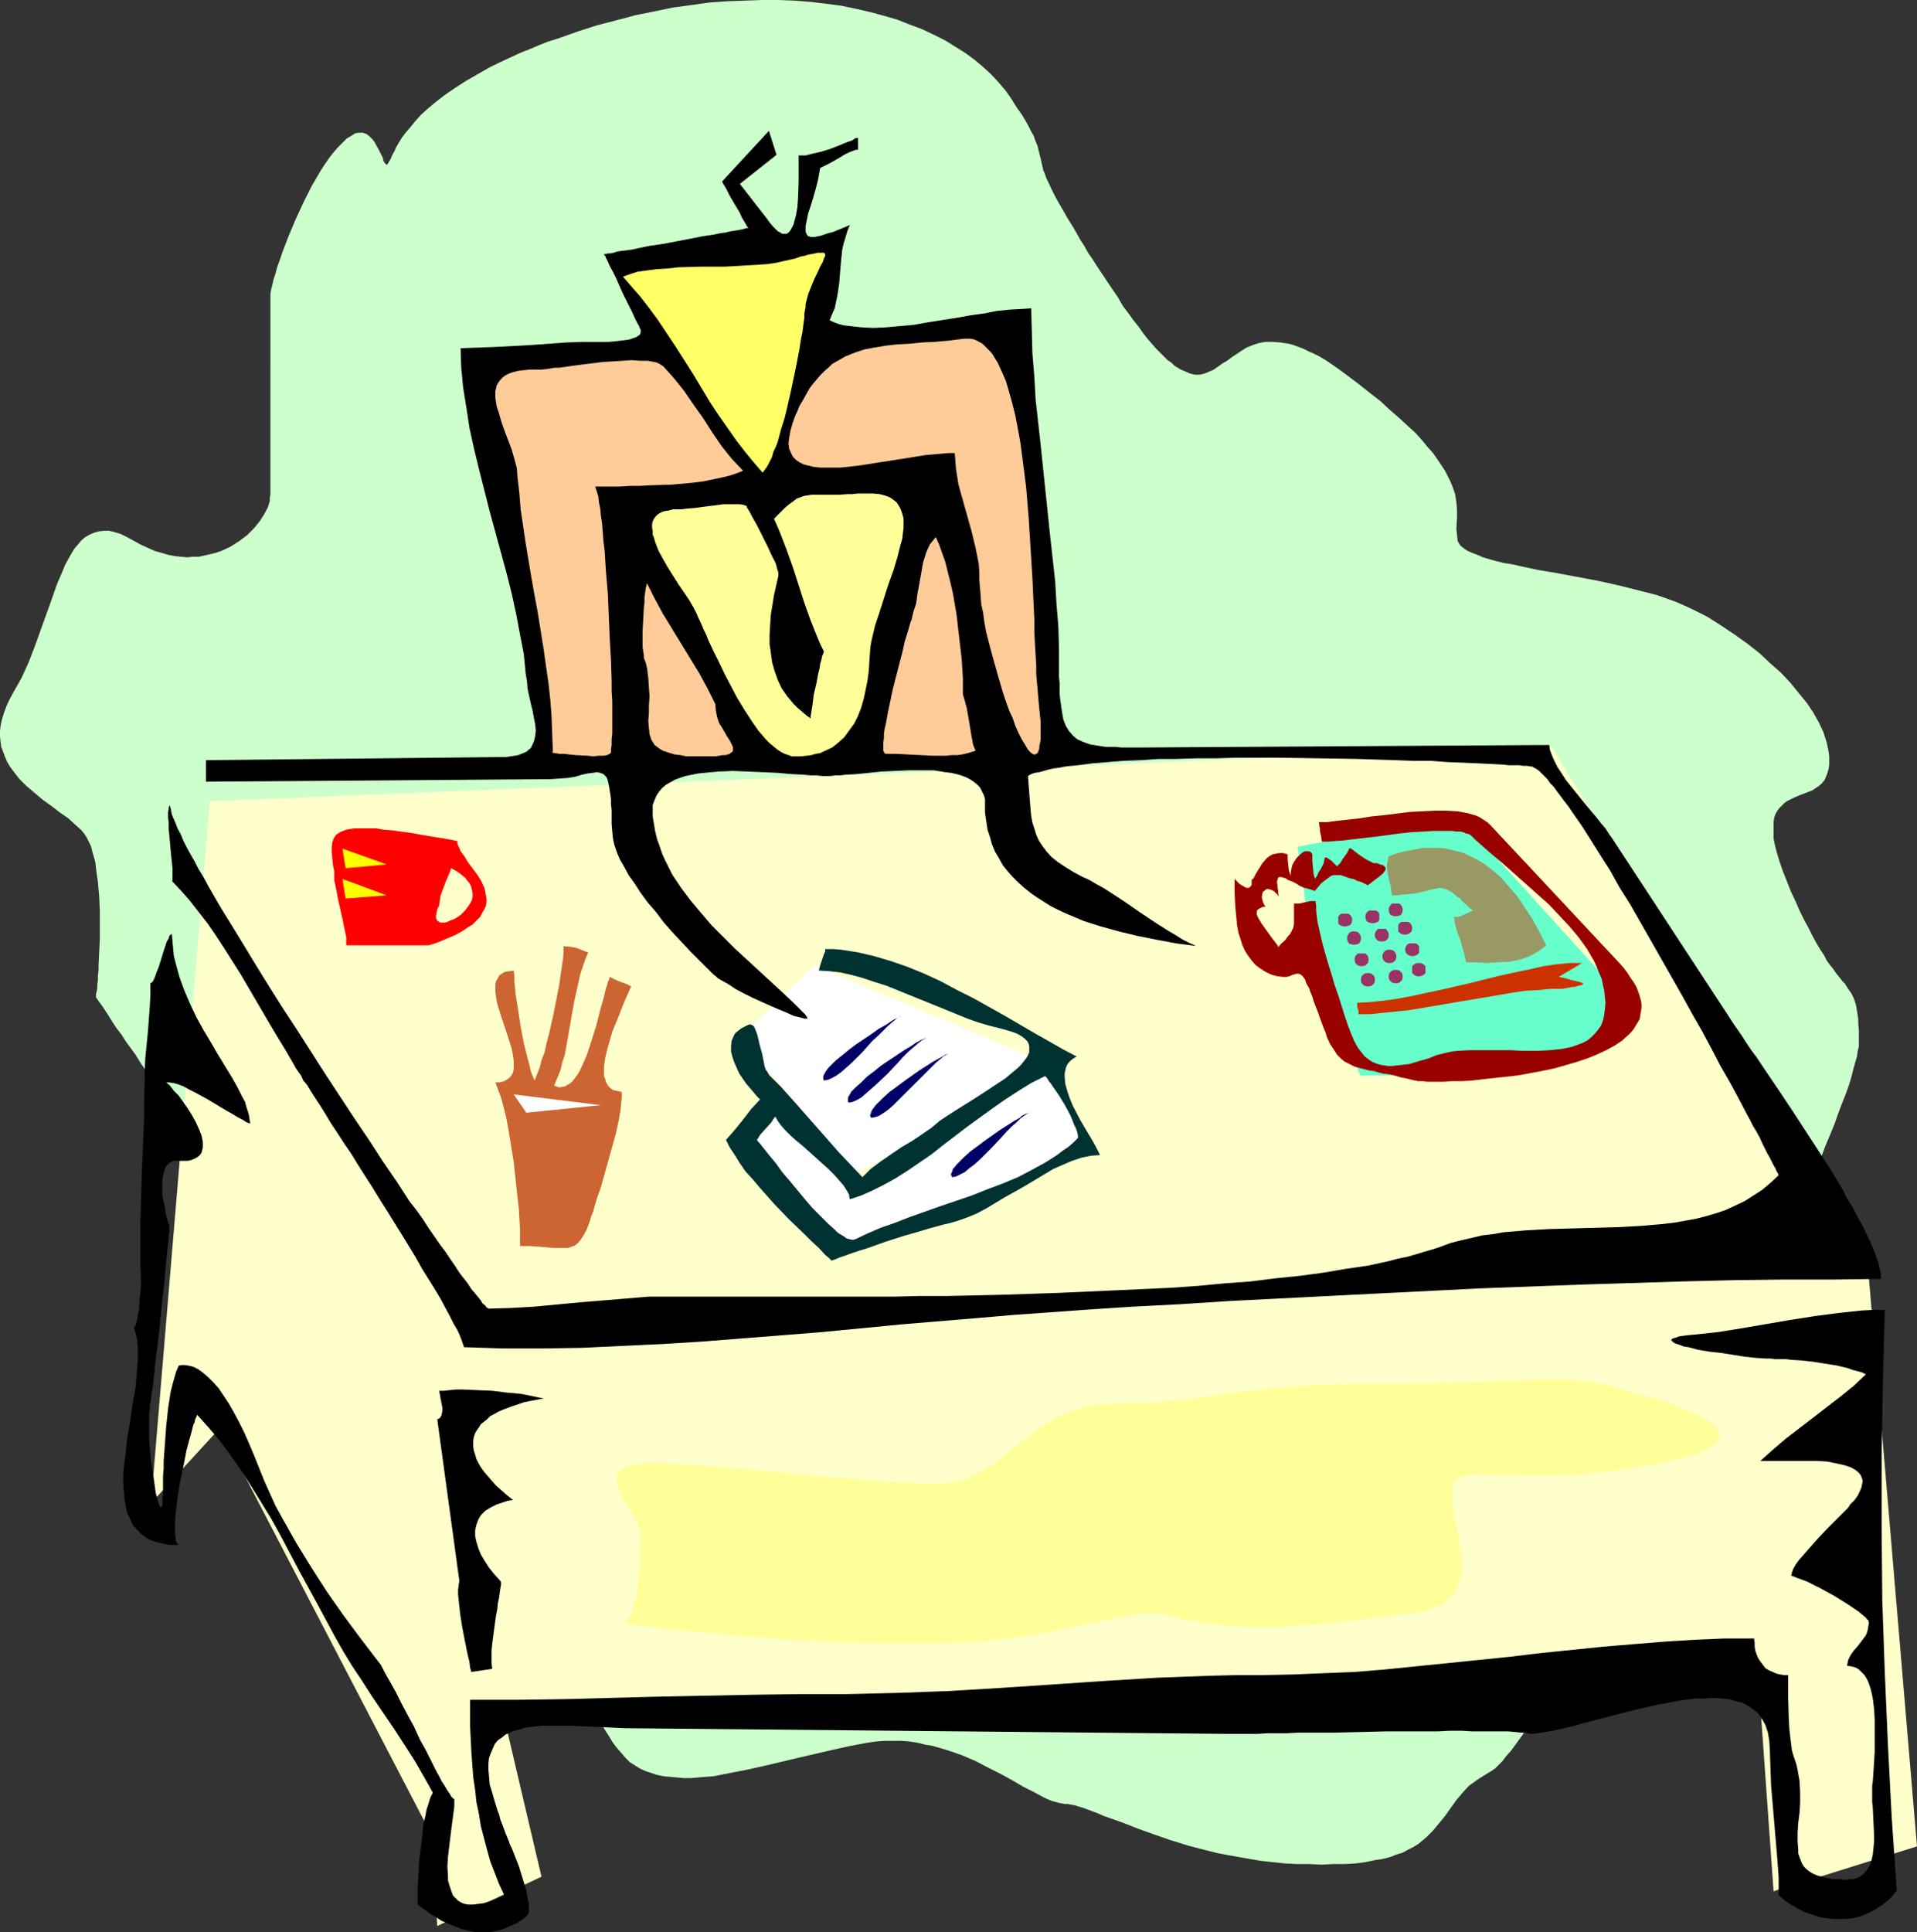<?xml version="1.0" encoding="UTF-8" standalone="no"?>
<svg
   version="1.0"
   width="129.724mm"
   height="130.73mm"
   id="svg41"
   sodipodi:docname="Antenna Ears at Desk.wmf"
   xmlns:inkscape="http://www.inkscape.org/namespaces/inkscape"
   xmlns:sodipodi="http://sodipodi.sourceforge.net/DTD/sodipodi-0.dtd"
   xmlns="http://www.w3.org/2000/svg"
   xmlns:svg="http://www.w3.org/2000/svg">
  <rect width="100%" height="100%" fill="#333333" stroke="none"/>
  <sodipodi:namedview
     id="namedview41"
     pagecolor="#ffffff"
     bordercolor="#000000"
     borderopacity="0.25"
     inkscape:showpageshadow="2"
     inkscape:pageopacity="0.0"
     inkscape:pagecheckerboard="0"
     inkscape:deskcolor="#d1d1d1"
     inkscape:document-units="mm" />
  <defs
     id="defs1">
    <pattern
       id="WMFhbasepattern"
       patternUnits="userSpaceOnUse"
       width="6"
       height="6"
       x="0"
       y="0" />
  </defs>
  <path
     style="fill:#ccffcc;fill-opacity:1;fill-rule:evenodd;stroke:none"
     d="m 24.563,254.965 v 0 -0.323 -0.485 l 0.162,-0.646 0.162,-0.808 v -0.969 l 0.162,-1.131 v -1.131 l 0.162,-1.454 v -1.293 l 0.162,-3.232 0.162,-3.393 v -7.271 l -0.162,-3.555 -0.323,-3.716 -0.485,-3.393 -0.162,-1.616 -0.808,-2.908 -0.323,-1.293 -0.646,-1.293 -0.485,-0.969 -0.646,-0.969 -0.646,-0.808 -1.616,-1.454 -1.778,-1.616 -2.101,-1.454 -2.101,-1.616 -2.262,-1.616 L 8.888,202.776 6.787,200.999 4.848,199.06 3.232,196.96 2.424,195.829 1.778,194.698 1.293,193.567 0.808,192.274 0.323,190.981 0.162,189.85 0,188.396 v -1.454 l 0.162,-1.454 0.323,-1.454 0.485,-1.616 0.646,-1.777 0.808,-1.777 0.97,-1.777 2.101,-3.716 1.778,-3.878 1.616,-4.201 1.454,-4.039 1.454,-4.039 1.454,-4.039 1.293,-3.716 1.454,-3.393 0.646,-1.616 0.808,-1.454 0.808,-1.454 0.808,-1.293 0.97,-1.131 0.808,-0.969 0.97,-0.808 1.131,-0.646 1.131,-0.485 1.131,-0.323 1.293,-0.162 h 1.454 l 1.293,0.323 1.616,0.485 1.616,0.808 1.778,0.969 1.778,0.969 1.778,0.808 1.778,0.808 1.778,0.485 1.616,0.485 1.616,0.323 1.616,0.162 1.616,0.162 1.616,-0.162 h 1.454 l 1.454,-0.323 1.454,-0.323 1.293,-0.323 1.454,-0.485 2.424,-1.131 2.262,-1.454 1.939,-1.454 1.778,-1.777 1.454,-1.777 1.131,-1.777 0.97,-1.777 0.485,-1.616 v -0.808 l 0.162,-0.808 V 75.94 75.132 l 0.162,-0.969 0.323,-1.293 0.323,-1.454 0.485,-1.454 0.485,-1.777 0.646,-1.777 0.646,-1.939 1.616,-4.201 1.778,-4.201 1.939,-4.201 2.101,-4.201 1.131,-1.939 1.131,-1.939 1.131,-1.777 1.131,-1.616 1.131,-1.454 1.131,-1.293 1.131,-1.131 1.131,-1.131 1.131,-0.646 0.97,-0.646 0.97,-0.162 h 0.97 l 0.97,0.323 0.808,0.646 0.808,0.808 0.485,0.646 0.323,0.646 0.808,1.454 0.485,0.969 0.485,0.969 0.162,0.808 0.323,0.485 0.323,0.323 0.162,0.162 0.162,-0.162 0.162,-0.162 0.162,-0.323 0.323,-0.485 0.323,-0.646 0.323,-0.808 0.485,-0.808 0.485,-1.131 0.646,-1.131 0.808,-1.293 0.97,-1.293 1.131,-1.293 1.293,-1.616 1.454,-1.616 1.778,-1.616 1.939,-1.616 2.262,-1.777 2.586,-1.777 2.747,-1.777 3.07,-1.777 3.394,-1.939 3.717,-1.777 4.202,-1.939 2.101,-0.808 2.262,-0.969 2.424,-0.969 2.586,-0.808 5.01,-1.777 5.01,-1.616 5.01,-1.293 4.848,-1.293 4.848,-0.969 4.686,-0.969 4.686,-0.646 4.686,-0.646 4.525,-0.323 4.525,-0.162 L 194.889,0 h 4.202 l 4.202,0.162 4.04,0.323 4.04,0.485 3.717,0.485 3.878,0.808 3.555,0.808 3.555,0.969 3.394,0.969 3.232,1.293 3.07,1.131 3.07,1.454 2.909,1.454 2.586,1.616 2.586,1.616 2.424,1.777 2.101,1.777 2.101,1.939 1.939,2.1 1.778,2.1 1.454,2.1 1.293,2.1 1.293,1.777 0.97,1.616 0.808,1.454 0.646,1.293 0.646,1.131 0.323,0.969 0.323,0.808 0.323,0.808 0.162,0.646 0.323,1.293 0.323,1.293 0.323,1.454 0.162,0.646 0.162,0.808 0.485,1.131 0.323,0.969 0.646,1.293 0.646,1.454 0.808,1.616 0.97,1.777 1.131,1.939 1.293,2.262 0.808,1.293 0.808,1.293 0.808,1.454 0.808,1.454 0.97,1.454 0.97,1.777 1.131,1.616 1.131,1.777 1.293,1.939 1.293,1.939 1.293,1.939 1.454,2.1 1.293,2.262 1.454,1.939 1.293,1.777 1.293,1.616 1.131,1.616 1.131,1.454 1.131,1.293 1.131,1.293 0.97,0.969 0.97,0.969 0.97,0.969 0.97,0.646 0.808,0.808 0.808,0.485 0.808,0.485 0.808,0.323 1.454,0.646 1.293,0.323 h 1.293 l 1.293,-0.323 1.131,-0.485 1.131,-0.485 2.262,-1.616 1.131,-0.646 1.293,-0.969 2.424,-1.616 1.293,-0.808 1.616,-0.646 1.454,-0.485 1.778,-0.323 h 1.778 l 2.101,0.162 0.97,0.162 1.131,0.162 1.131,0.323 1.293,0.485 1.293,0.485 1.293,0.646 1.454,0.646 1.293,0.646 1.616,0.969 1.454,0.969 1.616,1.131 1.778,1.293 3.232,2.424 3.07,2.424 2.909,2.262 2.424,2.262 2.424,2.1 2.101,1.939 1.939,1.777 1.616,1.777 1.454,1.777 1.454,1.616 1.131,1.616 0.97,1.454 0.97,1.454 0.646,1.293 0.646,1.293 0.485,1.131 0.485,1.293 0.323,0.969 0.323,2.1 0.162,1.939 v 1.777 l -0.162,3.07 0.162,1.616 0.162,1.454 0.323,0.646 0.485,0.646 0.808,0.646 0.97,0.646 1.131,0.485 1.293,0.485 1.454,0.646 1.616,0.485 1.778,0.485 1.939,0.485 2.101,0.323 2.101,0.485 4.525,0.969 4.848,0.808 5.171,0.969 5.171,0.969 5.171,1.131 5.171,1.293 5.01,1.293 4.525,1.616 2.262,0.969 2.101,0.969 1.939,0.969 1.939,0.969 3.555,2.262 3.394,2.262 3.394,2.424 3.07,2.424 2.747,2.585 2.747,2.424 2.424,2.585 2.101,2.585 2.101,2.585 1.616,2.424 1.454,2.585 1.131,2.424 0.808,2.585 0.485,2.262 0.162,1.293 v 0.969 1.293 l -0.162,0.969 -0.323,1.131 -0.323,0.808 -0.323,0.808 -0.646,0.808 -0.485,0.485 -0.646,0.485 -1.454,0.969 -3.394,1.293 -1.454,0.646 -1.616,0.808 -0.646,0.485 -0.646,0.646 -0.646,0.646 -0.485,0.646 -0.485,0.808 -0.323,0.969 -0.162,1.131 v 1.131 1.454 1.616 l 0.323,1.616 0.485,1.939 0.646,2.1 0.808,2.424 0.97,2.424 1.131,2.908 1.293,2.747 1.131,2.585 1.131,2.262 1.131,2.1 0.97,1.939 0.97,1.777 0.97,1.616 0.97,1.454 0.646,1.293 0.808,1.131 0.808,0.969 0.646,0.969 0.646,0.808 0.646,0.808 0.485,0.646 0.646,0.646 0.808,1.293 0.808,1.131 0.646,1.293 0.485,1.454 0.162,0.808 0.162,0.969 0.162,0.969 0.162,1.131 v 1.293 l 0.162,1.454 v 1.454 1.777 0.969 l -0.323,1.293 -0.162,1.293 -0.485,1.616 -0.485,1.777 -0.485,1.939 -0.646,2.1 -0.808,2.262 -0.97,2.424 -0.97,2.585 -0.97,2.747 -1.131,2.747 -1.293,3.07 -1.131,3.07 -1.293,3.232 -1.454,3.231 -1.454,3.393 -1.616,3.555 -1.616,3.555 -1.616,3.555 -3.394,7.594 -3.555,7.594 -3.878,7.917 -3.878,8.079 -8.08,16.157 -4.04,8.24 -4.04,7.917 -4.202,7.917 -4.04,7.756 -4.04,7.271 -1.939,3.716 -1.939,3.393 -1.939,3.555 -1.939,3.232 -1.778,3.232 -1.939,3.231 -1.778,2.908 -1.616,2.908 -1.778,2.747 -1.616,2.585 -1.616,2.585 -1.454,2.262 -1.454,2.1 -1.454,2.1 -1.293,1.777 -1.293,1.777 -1.293,1.454 -0.97,1.293 -1.131,1.131 -0.808,0.808 -0.97,0.646 -0.808,0.485 -1.293,0.808 -1.293,0.808 -1.131,0.808 -1.131,0.808 -1.778,1.939 -1.616,1.939 -2.747,3.878 -1.454,1.777 -1.616,1.939 -1.778,1.777 -0.97,0.808 -0.97,0.808 -1.293,0.808 -1.293,0.646 -1.454,0.808 -1.616,0.485 -1.616,0.646 -1.939,0.485 -2.101,0.323 -2.262,0.485 -2.424,0.323 -2.747,0.162 h -2.909 l -3.07,0.162 -3.232,-0.162 h -3.232 l -3.07,-0.162 -3.07,-0.323 -2.909,-0.323 -2.909,-0.485 -2.747,-0.485 -2.747,-0.485 -2.586,-0.485 -2.586,-0.646 -5.01,-1.293 -4.686,-1.454 -4.202,-1.454 -4.04,-1.454 -3.717,-1.454 -1.778,-0.646 -3.232,-1.131 -1.454,-0.646 -1.293,-0.485 -1.293,-0.485 -1.293,-0.485 -1.131,-0.323 -0.97,-0.323 -0.97,-0.162 -0.808,-0.162 h -0.808 l -0.808,-0.162 -0.808,-0.162 -1.778,-0.485 -1.131,-0.485 -0.97,-0.485 -2.424,-1.293 -1.293,-0.646 -1.293,-0.646 -2.747,-1.616 -2.909,-1.616 -3.232,-1.616 -3.394,-1.777 -3.394,-1.454 -3.717,-1.293 -3.878,-1.131 -1.939,-0.323 -1.939,-0.485 -2.101,-0.323 -2.101,-0.162 h -2.101 -2.101 l -2.101,0.162 -2.262,0.323 -4.363,0.808 -4.363,0.969 -9.05,2.1 -8.888,2.1 -4.363,0.969 -4.202,0.808 -4.04,0.808 -4.04,0.323 -1.778,0.162 h -1.939 l -1.778,-0.162 -1.778,-0.162 -1.616,-0.162 -1.616,-0.323 -1.454,-0.485 -1.454,-0.485 -1.454,-0.646 -1.293,-0.808 -1.293,-0.808 -1.131,-1.131 -0.97,-1.131 -1.131,-1.293 -1.131,-1.454 -0.97,-1.616 -1.131,-1.777 -1.131,-1.777 -1.131,-1.939 -1.131,-1.939 -2.262,-4.201 -2.262,-4.524 -2.262,-4.686 -2.262,-4.686 -2.424,-4.686 -2.424,-4.686 -2.586,-4.524 -2.424,-4.201 -1.293,-2.1 -1.454,-1.939 -1.293,-1.777 -1.293,-1.777 -1.454,-1.454 -1.293,-1.454 -1.454,-1.454 -1.454,-1.131 -0.808,-0.646 -0.808,-0.646 -0.97,-0.969 -1.131,-1.131 -1.131,-1.293 -1.131,-1.293 -1.293,-1.454 -1.293,-1.616 -1.454,-1.616 -1.454,-1.777 -1.616,-2.1 -1.616,-1.939 -1.616,-2.1 -1.778,-2.262 -1.778,-2.262 -1.778,-2.424 -3.717,-5.009 -3.878,-5.332 -4.04,-5.494 -4.04,-5.655 -4.202,-5.817 -4.202,-5.817 -8.403,-11.795 -4.202,-5.978 -4.04,-5.817 -4.04,-5.655 -3.878,-5.655 -3.555,-5.332 -3.555,-5.009 -1.778,-2.424 -1.616,-2.424 -1.454,-2.262 -1.616,-2.262 -1.454,-2.1 -1.293,-2.1 -1.293,-1.777 -1.293,-1.777 -1.131,-1.777 -1.131,-1.454 -0.97,-1.454 -0.808,-1.293 -0.808,-1.293 -0.646,-0.969 -0.646,-0.969 -0.485,-0.646 -0.485,-0.646 -0.162,-0.323 -0.323,-0.323 z"
     id="path1" />
  <path
     style="fill:#ffffcc;fill-opacity:1;fill-rule:evenodd;stroke:none"
     d="m 53.651,204.877 -15.029,179.51 17.614,-19.227 54.298,104.377 1.293,22.944 26.664,-12.603 -10.181,-43.302 321.584,-5.17 3.717,52.189 36.683,-11.472 -12.605,-148.972 -80.962,-132.33 z"
     id="path2" />
  <path
     style="fill:#66ffcc;fill-opacity:1;fill-rule:evenodd;stroke:none"
     d="m 331.764,216.51 41.37,-7.756 43.632,48.149 -15.675,13.411 -34.259,4.686 h -18.907 l -11.312,-26.175 v 0 l -0.162,-0.323 v -0.485 l -0.162,-0.485 v -0.808 l -0.162,-0.969 -0.162,-0.969 -0.162,-0.969 -0.323,-2.585 -0.323,-2.747 -0.485,-2.908 -0.485,-3.07 -0.485,-3.07 -0.323,-2.908 -0.485,-2.747 -0.162,-1.293 -0.162,-1.131 -0.162,-1.131 -0.162,-0.969 -0.162,-0.808 v -0.808 l -0.162,-0.485 v -0.485 z"
     id="path3" />
  <path
     style="fill:#ffffff;fill-opacity:1;fill-rule:evenodd;stroke:none"
     d="m 208.302,246.886 -19.069,18.42 29.734,35.062 49.611,-28.114 z"
     id="path4" />
  <path
     style="fill:#000000;fill-opacity:1;fill-rule:evenodd;stroke:none"
     d="m 196.021,55.743 0.808,1.131 0.808,0.969 0.808,0.808 0.485,0.485 0.646,0.323 0.485,0.323 h 0.646 0.485 l 0.485,-0.323 0.323,-0.323 0.323,-0.485 0.323,-0.646 0.323,-0.646 0.162,-0.646 0.485,-1.777 0.323,-1.939 0.162,-2.1 0.162,-4.363 V 39.747 h 0.808 0.97 l 1.939,-0.485 2.101,-0.485 2.101,-0.646 2.101,-0.808 1.939,-0.808 1.778,-0.646 0.646,-0.485 0.808,-0.162 v 3.07 h -0.485 l -0.485,0.162 -1.293,0.485 -1.293,0.646 -1.293,0.808 -2.586,1.454 -1.293,0.646 -0.97,0.485 -0.485,2.747 -0.646,2.585 -0.646,2.262 -0.646,2.1 -0.646,1.939 -0.162,0.808 -0.162,0.808 -0.323,1.454 v 1.131 0.485 l 0.162,0.323 0.162,0.323 0.162,0.323 0.323,0.162 0.485,0.162 h 0.485 0.646 l 0.646,-0.162 0.808,-0.162 0.97,-0.323 0.97,-0.323 1.293,-0.323 1.131,-0.485 1.616,-0.646 1.454,-0.646 -0.646,1.616 -0.485,1.616 -0.485,1.616 -0.323,1.454 -0.323,3.07 -0.485,5.817 -0.485,3.07 -0.646,3.07 -0.646,1.454 -0.646,1.616 1.131,0.485 1.293,0.485 1.293,0.323 1.454,0.162 2.909,0.323 3.07,0.162 3.394,-0.162 3.555,-0.323 3.555,-0.323 3.555,-0.646 7.272,-1.131 3.555,-0.646 3.555,-0.485 3.232,-0.646 3.232,-0.323 2.909,-0.162 2.586,-0.162 0.162,5.817 0.162,5.817 0.485,5.817 0.323,5.817 1.293,11.633 2.424,23.267 1.293,11.633 0.323,5.655 0.485,5.817 0.162,5.655 v 5.655 1.616 l 0.162,1.616 v 1.454 1.293 l 0.162,1.454 0.323,2.262 0.162,1.131 0.323,1.777 0.646,1.616 0.808,1.293 0.97,1.131 1.131,0.969 1.454,0.646 1.778,0.646 1.939,0.323 2.101,0.323 h 2.586 l 1.454,0.162 h 1.454 3.232 l 104.717,-0.646 0.162,1.293 0.485,1.293 0.646,1.454 0.808,1.616 0.97,1.454 1.131,1.777 2.586,3.232 2.747,3.393 2.586,3.07 1.131,1.454 1.131,1.293 0.808,1.293 0.808,1.131 30.058,45.887 0.808,1.293 1.131,1.616 1.131,1.616 1.131,1.777 1.293,1.939 1.454,1.939 2.909,4.363 3.07,4.524 3.232,4.847 6.626,10.179 3.232,5.009 2.909,4.847 1.293,2.585 1.454,2.262 1.131,2.262 1.293,2.262 0.97,2.1 0.97,1.939 0.808,1.939 0.646,1.777 0.646,1.777 0.323,1.454 0.323,1.454 v 1.131 l -12.605,0.162 h -12.605 l -12.766,0.162 -12.928,0.323 -25.856,0.808 -25.856,0.969 -25.856,1.293 -25.533,1.293 -12.766,0.646 -12.443,0.808 -12.443,0.646 -12.282,0.808 -8.888,0.646 -9.05,0.646 -9.373,0.808 -9.696,0.808 -9.696,0.808 -10.019,0.969 -10.019,0.969 -10.019,0.808 -10.342,0.808 -10.181,0.808 -10.342,0.646 -10.342,0.485 -10.181,0.485 -10.181,0.162 h -10.181 l -10.019,-0.323 v -0.323 l -0.162,-0.323 -0.162,-0.485 -0.162,-0.485 -0.485,-1.293 -0.646,-1.454 -0.97,-1.616 -0.97,-1.939 -1.131,-2.1 -1.293,-2.424 -1.454,-2.424 -1.616,-2.585 -1.616,-2.585 -1.616,-2.908 -3.555,-5.817 -3.717,-5.978 -1.939,-3.07 -1.778,-2.908 -3.717,-5.817 -1.778,-2.908 -1.778,-2.585 -1.778,-2.747 -1.616,-2.424 -1.454,-2.424 -1.293,-2.1 -1.293,-1.939 -1.131,-1.777 -0.97,-1.616 -0.97,-1.131 -0.485,-1.131 -0.323,-0.485 -0.162,-0.162 -0.97,-1.454 -0.808,-1.454 -1.778,-3.07 -1.778,-2.908 -1.939,-3.232 -3.878,-6.625 -3.878,-6.625 -4.202,-6.625 -2.101,-3.231 -2.101,-3.07 -2.262,-2.908 -2.262,-2.908 -2.262,-2.585 -2.424,-2.585 h 0.162 v -0.323 -0.646 -0.969 -1.293 l -0.162,-1.616 -0.162,-1.454 -0.646,-7.109 v -1.454 l -0.162,-1.454 v -1.131 l 0.162,-0.969 v -0.323 l 0.162,-0.323 v -0.162 h 0.162 l 0.162,0.646 0.162,0.808 0.162,0.808 0.485,1.131 0.485,1.131 0.485,1.293 0.808,1.454 0.646,1.616 0.808,1.616 0.97,1.777 1.131,1.939 0.97,1.939 1.293,2.1 1.131,2.1 1.293,2.262 1.293,2.262 1.454,2.424 1.616,2.585 3.07,5.009 3.232,5.332 3.394,5.494 3.555,5.655 3.717,5.655 7.434,11.633 7.434,11.31 3.717,5.494 3.555,5.494 3.555,5.17 3.232,5.009 1.778,2.262 1.616,2.262 1.454,2.262 1.454,2.1 1.454,2.1 1.454,1.939 1.293,1.939 1.131,1.616 1.131,1.777 1.131,1.454 1.131,1.454 0.808,1.293 0.97,1.131 0.808,0.969 0.646,0.808 0.485,0.808 0.646,0.485 0.323,0.485 0.323,0.162 0.162,0.162 5.656,-0.162 5.818,-0.323 11.958,-1.131 11.797,-0.969 5.818,-0.485 h 5.656 9.211 5.01 36.037 6.626 l 6.949,-0.162 h 6.949 l 14.221,-0.323 14.382,-0.485 14.382,-0.646 7.11,-0.323 6.949,-0.323 6.949,-0.485 6.787,-0.646 6.626,-0.485 6.464,-0.808 6.302,-0.646 5.979,-0.808 5.656,-0.969 5.656,-0.808 5.171,-1.131 2.424,-0.646 2.424,-0.485 2.262,-0.646 2.101,-0.646 2.262,-0.646 1.939,-0.646 2.586,-0.969 2.586,-0.646 2.747,-0.646 2.747,-0.646 2.747,-0.323 2.747,-0.485 5.818,-0.485 5.818,-0.323 5.818,-0.162 11.797,-0.323 5.818,-0.323 5.656,-0.485 2.747,-0.323 2.747,-0.485 2.747,-0.485 2.586,-0.646 2.747,-0.808 2.424,-0.808 2.424,-1.131 2.424,-1.131 2.262,-1.454 2.262,-1.454 2.101,-1.777 2.101,-1.939 -0.162,-0.485 -0.323,-0.485 -0.323,-0.808 -0.485,-0.808 -0.485,-0.969 -0.485,-0.969 -0.646,-1.131 -1.293,-2.585 -0.646,-1.454 -0.808,-1.454 -0.97,-1.616 -0.808,-1.616 -0.97,-1.777 -1.939,-3.716 -2.101,-3.878 -2.424,-4.201 -2.262,-4.363 -2.424,-4.524 -2.586,-4.524 -2.586,-4.686 -5.333,-9.371 -5.333,-9.371 -2.586,-4.524 -2.747,-4.363 -2.424,-4.363 -2.586,-4.039 -2.424,-3.878 -2.262,-3.555 -2.262,-3.232 -0.97,-1.454 -1.131,-1.454 -0.97,-1.293 -0.97,-1.293 -0.808,-1.131 -0.97,-0.969 -0.646,-0.969 -0.808,-0.808 -0.808,-0.808 -0.485,-0.485 -0.646,-0.485 -0.646,-0.323 -0.485,-0.323 h -0.323 l -0.97,-0.162 h -0.97 l -1.131,-0.162 h -2.586 l -1.454,-0.162 -3.07,-0.162 -3.394,-0.162 -3.878,-0.162 -3.878,-0.162 -4.363,-0.323 h -4.363 l -4.686,-0.162 -4.848,-0.162 -5.01,-0.162 -10.019,-0.162 -10.504,-0.162 h -10.342 l -5.171,0.162 h -4.848 l -5.01,0.162 h -4.686 l -4.525,0.323 -4.525,0.162 -4.04,0.323 -3.878,0.323 -3.717,0.485 -3.232,0.323 -1.616,0.323 -1.293,0.162 -1.454,0.323 -1.131,0.323 -1.131,0.323 -1.131,0.162 -0.97,0.323 -0.808,0.485 0.162,2.262 0.162,2.1 0.162,2.1 0.162,1.939 0.162,1.777 0.323,1.777 0.485,1.454 0.485,1.616 0.646,1.454 0.97,1.454 0.97,1.293 1.293,1.454 1.616,1.293 1.939,1.293 2.101,1.293 2.424,1.293 1.778,0.808 1.616,0.969 1.778,0.969 1.778,1.131 3.717,2.424 3.717,2.585 3.878,2.585 3.555,2.262 1.939,1.131 1.778,1.131 1.616,0.808 1.778,0.808 -5.01,-0.646 -5.171,-0.969 -4.848,-0.969 -4.686,-1.131 -4.686,-1.293 -4.525,-1.454 -4.202,-1.777 -2.101,-0.969 -1.939,-0.969 -1.778,-1.131 -1.778,-1.131 -1.616,-1.131 -1.616,-1.293 -1.616,-1.454 -1.293,-1.293 -1.293,-1.454 -1.293,-1.616 -0.97,-1.777 -0.97,-1.616 -0.808,-1.939 -0.485,-1.777 -0.646,-1.939 -0.323,-2.1 -0.323,-2.262 v -2.262 -1.293 l -0.323,-0.969 -0.485,-0.969 -0.485,-0.969 -0.808,-0.808 -0.808,-0.646 -0.97,-0.646 -0.97,-0.485 -1.293,-0.485 -1.131,-0.323 -1.454,-0.323 -1.454,-0.162 -2.909,-0.485 h -3.232 -3.394 l -3.394,0.162 -3.394,0.162 -3.232,0.323 -3.232,0.323 -2.747,0.162 -1.293,0.162 h -1.293 l -1.131,0.162 h -0.97 -1.293 l -1.454,-0.162 h -1.454 l -1.616,-0.162 -3.232,-0.162 -3.555,-0.323 -3.878,-0.162 -3.717,-0.162 -3.878,-0.162 -3.717,0.162 -3.555,0.323 -1.616,0.162 -1.616,0.323 -1.616,0.323 -1.454,0.485 -1.293,0.485 -1.131,0.646 -1.131,0.646 -0.97,0.808 -0.808,0.969 -0.646,0.969 -0.485,1.131 -0.485,1.293 v 1.454 1.454 l 0.323,1.939 0.323,1.939 0.485,1.939 0.646,1.777 0.646,1.939 0.808,1.777 1.778,3.555 2.262,3.393 2.424,3.232 2.586,3.07 2.747,3.232 2.909,2.908 3.07,3.07 6.141,5.655 6.141,5.655 2.909,2.747 2.747,2.747 0.323,0.485 0.162,0.162 0.162,0.323 -0.162,0.162 h -0.646 l -0.485,-0.162 -0.646,-0.162 -0.646,-0.162 -0.808,-0.162 -1.778,-0.808 -1.939,-0.808 -2.262,-0.969 -4.686,-2.1 -2.262,-1.131 -2.101,-1.131 -1.939,-1.293 -1.778,-0.969 -0.808,-0.485 -0.485,-0.485 -0.646,-0.485 -0.323,-0.323 -2.747,-2.747 -2.586,-2.585 -2.424,-2.585 -2.424,-2.585 -2.262,-2.585 -1.939,-2.585 -2.101,-2.424 -1.778,-2.424 -1.454,-2.262 -1.616,-2.262 -1.131,-2.1 -1.131,-1.939 -0.808,-1.939 -0.646,-1.939 -0.323,-1.616 -0.162,-1.616 -0.162,-1.939 v -1.939 -1.616 l -0.162,-1.454 v -1.293 l -0.162,-1.293 -0.162,-0.969 -0.162,-0.969 -0.162,-0.808 -0.162,-0.646 -0.162,-0.646 -0.323,-0.485 -0.323,-0.323 -0.323,-0.323 -0.808,-0.323 -0.808,-0.162 -1.131,0.162 -1.293,0.162 -1.454,0.323 -1.616,0.485 -1.939,0.323 -2.101,0.162 -2.424,0.162 -88.072,0.646 v -5.494 l 75.467,-0.808 h 1.293 l 1.131,-0.162 0.97,-0.162 0.97,-0.162 0.808,-0.323 0.808,-0.323 0.646,-0.323 0.485,-0.485 0.485,-0.323 0.323,-0.646 0.485,-1.131 0.323,-1.293 0.162,-1.454 -0.162,-1.616 -0.323,-1.616 -0.323,-1.777 -0.485,-1.939 -0.808,-3.716 -0.162,-1.939 -0.323,-1.939 -0.485,-5.009 -0.97,-5.009 -0.97,-5.17 -1.131,-5.17 -1.293,-5.17 -1.454,-5.332 -2.909,-10.664 -2.747,-10.826 -1.293,-5.332 -1.131,-5.17 -0.808,-5.332 -0.808,-5.009 -0.485,-5.009 -0.162,-5.009 4.525,-0.162 4.363,-0.162 9.05,-0.485 8.888,-0.646 4.363,-0.162 h 4.525 2.101 l 1.778,-0.162 1.454,-0.162 1.293,-0.162 0.97,-0.162 0.808,-0.323 0.646,-0.162 0.485,-0.323 0.485,-0.323 0.162,-0.162 0.162,-0.485 v -0.485 -0.162 0 l -0.162,-0.323 -0.162,-0.323 -0.162,-0.485 -0.323,-0.485 -0.646,-1.293 -0.646,-1.454 -0.808,-1.616 -1.778,-3.555 -1.616,-3.716 -0.808,-1.616 -0.808,-1.454 -0.485,-1.131 -0.323,-0.646 -0.162,-0.323 -0.162,-0.485 -0.162,-0.162 -0.162,-0.162 v -0.162 h 0.162 0.323 l 0.485,-0.162 h 0.646 l 0.808,-0.162 0.97,-0.323 1.131,-0.162 1.293,-0.162 1.293,-0.162 1.454,-0.323 3.07,-0.646 3.394,-0.485 6.787,-1.293 3.232,-0.646 3.232,-0.485 1.454,-0.323 1.293,-0.162 1.293,-0.323 1.131,-0.162 0.97,-0.162 0.808,-0.162 0.646,-0.162 0.485,-0.162 h 0.323 0.162 v -0.162 l -0.323,-0.323 -0.323,-0.646 -0.485,-0.808 -0.485,-0.808 -0.485,-1.131 -2.586,-4.363 -0.485,-0.969 -0.485,-0.969 -0.485,-0.808 -0.323,-0.485 -0.162,-0.485 v 0 l 11.958,-12.926 1.939,6.14 -9.373,7.432 z"
     id="path5" />
  <path
     style="fill:#ffff66;fill-opacity:1;fill-rule:evenodd;stroke:none"
     d="m 206.04,77.717 v 0.808 l -0.162,0.808 -0.162,0.808 v 1.131 l -0.162,1.131 -0.162,1.293 -0.162,1.293 -0.323,1.454 -0.485,3.07 -0.646,3.393 -1.454,6.948 -0.808,3.555 -0.808,3.393 -0.97,3.07 -0.808,3.07 -0.485,1.293 -0.646,1.293 -0.323,1.293 -0.485,0.969 -0.485,0.969 -0.485,0.808 -0.485,0.646 -0.485,0.646 -2.101,-2.424 -2.262,-2.747 -2.262,-2.908 -2.262,-3.232 -2.262,-3.231 -2.262,-3.393 -4.363,-7.271 -4.525,-7.109 -2.262,-3.393 -2.262,-3.393 -2.262,-3.07 -2.262,-2.908 -2.262,-2.585 -2.101,-2.424 0.808,-0.323 0.97,-0.323 1.939,-0.646 2.424,-0.323 2.424,-0.323 2.747,-0.162 2.909,-0.323 5.818,-0.162 h 5.979 l 2.909,-0.162 2.747,-0.162 2.747,-0.162 2.424,-0.162 2.262,-0.323 2.101,-0.485 1.454,-0.323 1.454,-0.323 1.293,-0.485 0.97,-0.162 0.97,-0.323 0.97,-0.162 0.808,-0.162 0.646,-0.162 h 0.485 0.808 0.323 l 0.162,0.162 0.162,0.162 v 0.485 l -0.323,0.646 -0.323,0.969 -0.646,1.131 -0.646,1.454 -0.808,1.616 -0.808,1.939 -0.808,2.1 z"
     id="path6" />
  <path
     style="fill:#ffff99;fill-opacity:1;fill-rule:evenodd;stroke:none"
     d="m 199.091,147.195 -1.131,5.009 -0.808,5.009 -0.162,2.424 -0.162,2.585 v 2.424 l 0.323,2.262 0.323,2.424 0.646,2.262 0.808,2.262 0.97,2.1 1.454,2.1 1.616,1.939 0.97,0.969 1.131,0.969 1.131,0.969 1.131,0.808 v -0.646 l 0.162,-0.808 0.162,-1.131 0.162,-0.969 0.323,-2.585 0.646,-2.747 0.485,-2.585 0.323,-1.293 0.162,-1.131 0.323,-1.131 0.162,-0.808 0.323,-0.808 0.162,-0.485 -0.97,-1.939 -0.808,-1.939 -1.616,-4.039 -1.616,-4.524 -2.909,-9.048 -1.616,-4.524 -1.616,-4.201 -0.808,-1.939 -0.808,-1.777 0.808,-0.808 0.646,-0.646 1.293,-1.293 1.131,-0.969 1.131,-0.808 0.808,-0.646 0.97,-0.323 0.808,-0.323 0.97,-0.162 0.97,-0.162 h 0.97 1.293 1.293 1.616 1.939 l 2.262,-0.162 h 1.131 l 1.454,-0.162 h 1.939 1.939 l 1.616,0.162 1.293,0.323 1.293,0.485 0.97,0.646 0.808,0.646 0.646,0.969 0.485,0.969 0.323,0.969 0.323,1.131 v 1.293 1.293 l -0.162,1.293 -0.162,1.454 -0.485,1.616 -0.808,3.232 -0.97,3.231 -1.293,3.555 -1.131,3.555 -1.131,3.555 -1.131,3.393 -0.808,3.393 -0.323,1.616 -0.162,1.616 -0.323,5.009 -0.323,2.424 -0.485,2.424 -0.485,2.262 -0.646,2.262 -0.808,2.1 -0.97,1.939 -1.293,1.777 -1.293,1.777 -1.454,1.293 -1.616,1.293 -2.101,0.969 -0.97,0.485 -1.131,0.162 -1.131,0.323 -1.293,0.162 -1.293,0.162 h -1.454 -0.97 l -0.808,-0.323 -0.97,-0.323 -0.97,-0.485 -0.97,-0.646 -0.97,-0.808 -0.97,-0.808 -0.97,-0.969 -1.939,-2.262 -1.778,-2.585 -1.778,-2.747 -1.778,-2.908 -1.616,-3.07 -1.616,-3.07 -1.454,-3.07 -1.454,-2.908 -1.293,-2.747 -0.485,-1.293 -0.646,-1.293 -0.485,-1.131 -0.485,-1.131 -0.485,-0.969 -0.323,-0.808 -0.808,-1.616 -1.131,-1.939 -1.293,-1.939 -1.454,-2.1 -2.747,-4.363 -1.293,-2.262 -1.131,-2.1 -0.808,-2.1 -0.323,-1.131 -0.323,-0.808 v -0.969 l -0.162,-0.808 v -0.808 l 0.162,-0.808 0.323,-0.646 0.485,-0.646 0.485,-0.485 0.808,-0.485 0.808,-0.323 1.131,-0.162 1.131,-0.323 h 1.454 0.808 l 1.131,-0.162 2.101,-0.162 2.424,-0.323 1.293,-0.162 1.293,-0.162 2.424,-0.323 h 2.262 0.97 0.97 l 0.97,0.162 0.808,0.323 v 0.323 l 0.323,0.485 0.485,0.808 0.485,0.969 0.646,1.131 0.646,1.131 1.454,2.908 1.454,2.908 0.646,1.454 0.646,1.293 0.646,1.293 0.323,1.293 0.323,0.969 z"
     id="path7" />
  <path
     style="fill:#ffcc99;fill-opacity:1;fill-rule:evenodd;stroke:none"
     d="m 182.931,179.994 0.162,1.777 0.323,1.616 0.485,1.454 0.808,1.293 0.646,1.131 0.646,1.131 0.646,0.969 0.485,0.969 0.323,0.646 v 0.808 0.162 l -0.162,0.323 -0.323,0.162 -0.323,0.323 -0.485,0.162 -0.646,0.162 h -0.646 l -0.97,0.162 -0.97,0.162 h -1.131 -1.293 -1.454 -1.939 -1.616 l -1.454,-0.323 -1.454,-0.162 -1.131,-0.323 -0.97,-0.323 -0.97,-0.323 -0.808,-0.485 -0.646,-0.485 -0.646,-0.485 -0.808,-1.293 -0.485,-1.454 -0.162,-1.616 -0.162,-1.777 0.162,-1.939 v -2.1 l 0.162,-2.262 -0.162,-2.262 -0.162,-2.424 -0.323,-2.585 -0.323,-1.293 -0.485,-1.293 v -0.646 l -0.162,-0.969 -0.162,-1.131 v -4.039 l 0.162,-3.07 0.162,-2.908 0.162,-1.454 v -1.293 l 0.162,-1.131 0.162,-1.131 0.162,-0.646 0.162,-0.646 1.939,3.878 2.101,3.878 9.373,15.35 2.101,3.878 z"
     id="path8" />
  <path
     style="fill:#ffcc99;fill-opacity:1;fill-rule:evenodd;stroke:none"
     d="m 246.278,177.571 0.485,1.616 0.485,1.777 0.646,3.716 0.646,3.878 0.323,1.777 0.646,1.616 -0.97,0.323 -1.131,0.323 -1.293,0.323 -1.293,0.162 h -1.454 l -1.454,0.162 h -3.232 l -6.464,-0.323 -3.07,-0.162 h -1.293 -1.293 l -0.323,-0.162 -0.162,-0.323 -0.162,-0.323 v -0.646 -1.454 l 0.162,-1.131 v -0.969 l 0.162,-1.293 0.323,-1.293 0.485,-2.747 0.646,-3.07 0.646,-3.07 1.616,-6.301 0.808,-3.07 0.646,-2.908 0.808,-2.585 0.323,-1.131 0.323,-1.131 0.323,-0.808 0.162,-0.808 0.162,-0.646 0.162,-0.646 0.323,-0.969 0.323,-0.969 0.323,-2.424 0.485,-2.585 0.485,-2.747 0.485,-2.747 0.808,-2.585 0.485,-1.131 0.485,-0.969 0.808,-0.969 0.646,-0.808 0.808,1.777 0.808,2.262 0.808,2.262 0.646,2.585 0.646,2.585 0.646,2.747 0.97,5.655 0.646,5.655 0.323,2.747 0.323,2.747 0.162,2.585 0.162,2.424 v 2.262 z"
     id="path9" />
  <path
     style="fill:#ffcc99;fill-opacity:1;fill-rule:evenodd;stroke:none"
     d="m 190.041,120.373 -1.616,0.646 -1.939,0.646 -2.101,0.485 -2.262,0.485 -2.424,0.485 -2.586,0.323 -5.333,0.485 -5.494,0.162 -2.747,0.162 h -2.424 l -2.586,0.162 h -6.302 l 0.162,0.485 0.323,0.969 0.323,1.131 0.162,1.454 0.323,1.616 0.162,1.777 0.323,2.1 0.162,2.1 0.162,2.262 0.323,2.585 0.162,2.585 0.162,2.585 0.485,5.655 0.485,11.472 0.323,5.655 0.162,5.332 v 2.585 l 0.162,2.424 v 8.402 l -0.162,1.454 v 1.454 l -0.162,1.131 v 0.808 l -0.162,0.162 -0.162,0.162 -0.323,0.162 -0.323,0.162 -0.97,0.162 h -1.131 l -1.454,0.162 -1.454,-0.162 -3.07,-0.162 -1.616,-0.162 -1.293,-0.162 h -1.293 l -0.97,-0.162 -0.808,-0.162 -0.162,-0.162 h -0.162 -0.162 0.162 0.485 l -0.162,-4.363 -0.162,-4.524 -0.323,-4.363 -0.485,-4.363 -1.293,-9.048 -1.454,-9.048 -0.808,-4.363 -0.808,-4.524 -1.454,-8.725 -0.646,-4.363 -0.646,-4.363 -0.323,-4.039 -0.485,-4.201 -0.162,-2.262 -0.646,-2.424 -0.646,-2.262 -1.778,-4.686 -0.808,-2.262 -0.646,-2.262 -0.646,-1.939 -0.323,-2.1 v -0.808 -0.969 l 0.162,-0.646 0.162,-0.808 0.485,-0.808 0.485,-0.646 0.646,-0.646 0.646,-0.485 0.97,-0.485 0.97,-0.323 1.293,-0.323 1.293,-0.162 1.616,-0.162 h 1.778 0.485 0.808 l 1.454,-0.162 1.939,-0.323 h 1.131 l 1.131,-0.162 2.262,-0.323 2.424,-0.323 5.171,-0.646 2.586,-0.162 2.586,-0.162 2.424,-0.162 2.101,0.162 h 1.939 l 0.97,0.162 0.808,0.162 0.646,0.162 0.646,0.323 0.485,0.323 0.485,0.323 2.747,3.07 2.586,3.232 2.424,3.555 2.424,3.393 2.262,3.555 2.424,3.555 2.586,3.232 z"
     id="path10" />
  <path
     style="fill:#ffcc99;fill-opacity:1;fill-rule:evenodd;stroke:none"
     d="m 265.347,175.955 0.162,1.939 0.162,1.939 0.162,1.616 0.162,1.616 0.162,1.454 v 1.293 1.131 1.131 0.969 l -0.162,0.969 -0.162,0.646 v 0.646 l -0.162,0.485 -0.162,0.485 -0.162,0.323 -0.323,0.162 -0.162,0.162 h -0.323 -0.162 l -0.323,-0.162 -0.646,-0.485 -0.646,-0.808 -0.646,-1.131 -0.808,-1.293 -0.808,-1.616 -0.808,-1.777 -0.646,-1.939 -0.97,-2.1 -0.808,-2.262 -0.808,-2.424 -1.454,-5.009 -1.454,-5.17 -1.293,-5.009 -0.485,-2.585 -0.323,-2.424 -0.485,-2.262 -0.162,-2.262 -0.162,-1.939 -0.162,-1.939 v -2.1 l -0.162,-2.1 -0.808,-4.039 -0.97,-4.039 -1.131,-4.039 -1.131,-4.039 -1.131,-4.039 -0.646,-4.039 -0.162,-2.1 -0.162,-1.939 h -1.616 l -1.778,0.162 -3.878,0.323 -4.04,0.646 -4.04,0.646 -4.202,0.646 -4.04,0.646 -3.878,0.485 -1.939,0.162 h -1.778 -1.616 -1.616 l -1.616,-0.162 -1.293,-0.323 -1.293,-0.323 -0.97,-0.485 -0.97,-0.646 -0.808,-0.808 -0.485,-0.969 -0.485,-1.131 -0.162,-1.293 0.162,-1.454 0.323,-1.777 0.485,-1.777 0.808,-2.262 0.485,-0.969 0.485,-1.293 0.97,-1.616 0.808,-1.454 0.808,-1.454 0.97,-1.293 0.97,-1.131 0.97,-1.131 0.97,-0.969 0.97,-0.808 0.97,-0.969 1.131,-0.646 2.262,-1.293 2.424,-0.969 2.424,-0.808 2.586,-0.485 2.909,-0.485 2.909,-0.323 3.07,-0.162 3.232,-0.323 3.394,-0.162 3.555,-0.323 3.878,-0.485 h 0.808 0.808 l 0.808,0.162 0.808,0.323 1.454,0.808 1.293,1.293 0.808,0.808 0.485,0.646 1.293,2.1 0.97,2.1 1.131,2.585 0.808,2.747 0.808,2.908 0.808,3.232 0.646,3.393 0.646,3.555 0.485,3.716 0.485,3.716 0.485,3.878 0.646,7.756 0.485,7.756 0.485,7.756 0.162,3.716 0.162,3.555 0.162,3.231 v 3.393 l 0.162,2.908 0.162,2.908 0.162,2.424 v 2.262 l 0.162,2.1 z"
     id="path11" />
  <path
     style="fill:#990000;fill-opacity:1;fill-rule:evenodd;stroke:none"
     d="m 381.214,211.017 -0.646,-0.646 -0.97,-0.646 -0.97,-0.646 -0.97,-0.485 -1.131,-0.323 -1.131,-0.323 -2.586,-0.485 -2.909,-0.162 h -2.909 l -3.232,0.162 -3.232,0.162 -6.464,0.808 -3.232,0.323 -3.07,0.485 -2.909,0.323 -2.909,0.323 -2.424,0.323 h -1.131 -1.131 l 0.162,0.485 v 0.485 l 0.162,0.646 v 0.646 l 0.323,1.454 0.162,1.293 h 0.646 0.808 l 1.939,-0.162 2.262,-0.162 2.586,-0.323 2.747,-0.323 2.909,-0.323 5.979,-0.808 3.07,-0.323 2.909,-0.162 2.747,-0.162 h 2.424 2.424 l 0.97,0.162 h 0.97 l 0.808,0.162 0.646,0.323 0.808,0.162 0.485,0.323 1.131,1.131 1.293,1.131 2.747,2.424 2.909,2.424 2.909,2.585 5.979,5.332 2.909,2.585 2.747,2.908 2.586,2.747 2.424,2.908 2.101,2.908 1.778,3.07 0.646,1.454 0.646,1.616 0.646,1.454 0.323,1.616 0.323,1.454 0.162,1.616 0.162,1.454 -0.162,1.616 -0.162,1.454 -0.323,1.454 -0.485,1.293 -0.808,1.131 -0.808,0.969 -0.808,0.808 -0.97,0.808 -1.131,0.646 -1.293,0.485 -1.293,0.485 -1.293,0.323 -1.616,0.323 -3.07,0.323 -3.232,0.162 h -3.394 l -3.555,-0.162 h -6.949 -3.394 l -3.07,0.162 -1.454,0.162 -1.454,0.323 -1.293,0.323 -1.293,0.323 -1.939,0.808 -1.778,0.485 -1.616,0.485 -1.616,0.485 -1.454,0.162 -1.454,0.162 -1.293,0.162 h -1.131 l -1.131,-0.162 -0.97,-0.162 -0.97,-0.323 -0.808,-0.323 -0.808,-0.485 -1.293,-0.969 -0.646,-0.808 -1.131,-1.454 -0.97,-1.777 -0.808,-1.939 -0.808,-2.1 -0.808,-2.424 -0.808,-2.585 -0.808,-2.585 -0.97,-2.747 -0.323,-1.131 -0.323,-1.131 -0.808,-2.585 -0.808,-2.747 -0.808,-2.908 -0.646,-2.747 -0.646,-2.908 -0.323,-2.747 v -1.293 l -0.162,-1.131 h -1.293 l -1.454,0.323 -1.454,0.323 h -1.293 v 2.1 0.969 0.808 1.293 l -0.162,0.969 -0.485,0.969 -0.323,0.646 -0.485,0.485 -0.485,0.646 -0.485,0.646 -0.808,0.646 -0.808,0.969 -0.162,-0.485 -0.485,-0.646 -1.131,-1.454 -2.424,-3.393 -0.485,-0.808 -0.485,-0.808 -0.323,-0.808 v -0.646 l 0.162,-0.485 0.485,-0.323 0.323,-0.162 0.323,-0.162 0.485,-0.162 h 0.485 l -0.323,-0.485 -0.323,-0.646 -0.162,-0.646 -0.162,-0.646 0.162,-0.969 0.162,-0.485 0.323,-0.162 0.323,-0.323 0.323,-0.162 h 0.485 l 0.485,0.162 0.485,0.162 0.485,0.323 0.646,0.646 0.485,0.646 -0.162,-0.808 v -0.646 l -0.162,-0.808 v -0.485 l -0.162,-0.969 0.162,-0.646 0.162,-0.485 0.323,-0.162 h 0.485 l 0.485,0.162 0.646,0.162 0.646,0.485 0.485,0.162 0.485,0.162 0.97,0.485 0.97,0.646 1.131,0.485 1.293,0.323 1.454,0.485 0.808,-0.969 0.808,-0.969 0.808,-0.646 0.646,-0.485 0.646,-0.485 0.485,-0.323 0.646,-0.162 h 0.646 0.485 0.646 l 1.454,0.485 0.808,0.323 0.97,0.162 0.97,0.485 1.131,0.323 1.616,0.808 1.454,-1.131 1.293,-0.969 0.97,-0.808 0.323,-0.323 0.162,-0.323 0.323,-0.323 v -0.323 -0.323 l -0.162,-0.162 -0.323,-0.323 -0.323,-0.162 -0.646,-0.162 -0.646,-0.323 h -0.97 l -0.97,-0.485 -0.97,-0.485 -0.97,-0.646 -0.97,-0.646 -0.808,-0.646 -0.808,-0.646 -0.646,-0.323 -0.646,1.293 -0.97,1.293 -0.808,1.293 -0.485,0.485 -0.323,0.323 -0.646,-0.646 -0.808,-0.808 -0.97,-0.646 -0.323,-0.162 h -0.323 l -0.162,0.646 -0.162,0.808 -0.808,1.616 -0.485,0.646 -0.323,0.808 -0.323,0.485 -0.162,0.485 -0.323,-0.646 -0.162,-0.646 -0.162,-1.616 -0.162,-1.616 v -1.777 l -0.323,-0.485 -0.162,-0.162 -0.485,-0.162 h -0.323 -0.485 l -0.485,0.162 -0.808,0.646 -0.97,0.969 -0.323,0.485 -0.485,0.808 -0.323,0.646 -0.162,0.808 -0.162,0.808 v 0.969 l -0.485,-1.293 -0.162,-1.454 -0.162,-1.454 v -1.293 l -1.131,-0.323 h -1.131 l -0.808,0.162 -0.808,0.162 -0.808,0.485 -0.646,0.485 -1.131,1.293 -0.808,1.293 -0.808,1.293 -0.485,0.969 -0.323,0.485 -0.323,0.162 v 0.646 0.646 l -0.162,0.323 -0.323,0.323 -0.162,0.162 h -0.323 -0.485 l -0.808,-0.485 -0.808,-0.485 -1.293,-1.293 v 3.393 l 0.162,3.393 0.323,3.555 0.162,1.616 0.323,1.777 0.485,1.454 0.485,1.616 0.646,1.454 0.808,1.293 0.97,1.293 0.97,1.131 1.293,0.969 1.293,0.808 0.97,0.485 0.808,0.323 0.646,0.162 0.646,0.162 1.293,0.162 h 0.97 l 0.808,-0.162 0.646,-0.323 1.131,-0.323 h 0.485 l 0.485,0.162 0.485,0.323 0.485,0.646 0.323,0.485 0.162,0.646 0.323,0.646 0.485,0.808 0.323,0.969 0.485,1.131 0.323,1.131 0.485,1.293 0.646,1.616 0.485,1.454 0.485,1.293 0.485,1.293 0.485,1.131 0.323,1.131 0.808,1.777 0.97,1.454 0.808,1.293 0.97,0.969 0.97,0.808 1.293,0.646 1.293,0.646 1.778,0.485 1.939,0.485 1.131,0.162 1.131,0.323 1.293,0.323 1.454,0.162 1.454,0.323 1.616,0.485 1.616,0.323 1.939,0.485 h 0.323 l 0.485,0.162 h 1.131 l 1.454,0.162 h 1.778 2.101 l 2.262,-0.162 h 2.586 l 2.586,-0.162 2.747,-0.323 2.909,-0.323 3.07,-0.323 2.909,-0.323 6.141,-1.131 3.07,-0.646 2.909,-0.808 2.747,-0.808 2.909,-0.969 2.424,-0.969 2.424,-1.131 2.101,-1.131 1.939,-1.293 1.616,-1.454 0.808,-0.808 0.646,-0.808 0.485,-0.808 0.485,-0.808 0.485,-0.808 0.162,-0.969 0.162,-0.969 0.162,-0.969 v -0.969 l -0.162,-0.969 -0.323,-1.131 -0.323,-0.969 -0.485,-1.293 -0.646,-1.131 -0.808,-1.131 -0.808,-1.293 -0.97,-1.293 -1.131,-1.293 z"
     id="path12" />
  <path
     style="fill:#999965;fill-opacity:1;fill-rule:evenodd;stroke:none"
     d="m 355.196,218.934 -0.323,1.293 -0.162,1.131 0.162,1.454 0.162,1.131 0.646,2.585 0.162,1.293 0.162,1.131 h 1.293 l 1.131,-0.162 1.939,-0.162 1.616,-0.162 1.454,-0.323 1.293,-0.323 1.131,-0.323 0.808,-0.162 0.97,-0.162 0.646,-0.162 0.808,0.162 0.97,0.323 0.97,0.485 1.131,0.808 0.485,0.485 0.808,0.485 0.646,0.808 0.808,0.646 0.808,0.808 0.97,0.808 -2.424,1.131 -1.131,0.485 h -1.293 l 0.162,0.485 v 0.646 l 0.323,1.454 0.485,1.616 0.646,1.616 0.485,1.777 0.485,1.616 0.323,1.454 0.162,0.485 v 0.485 h 2.747 l 2.586,0.162 2.747,-0.162 2.909,-0.162 2.586,-0.485 1.131,-0.323 1.293,-0.485 1.293,-0.646 1.131,-0.646 1.131,-0.808 0.97,-0.808 -1.778,-3.555 -1.778,-3.231 -1.939,-2.908 -1.939,-2.908 -2.101,-2.424 -2.101,-2.424 -2.262,-1.939 -2.424,-1.777 -2.424,-1.293 -1.293,-0.646 -1.454,-0.646 -1.293,-0.323 -1.454,-0.323 -1.293,-0.323 -1.616,-0.162 h -1.454 -1.616 -1.454 l -1.616,0.323 -1.616,0.323 -1.778,0.323 -1.778,0.485 z"
     id="path13" />
  <path
     style="fill:#cc3200;fill-opacity:1;fill-rule:evenodd;stroke:none"
     d="m 398.667,249.795 5.979,-3.555 h -3.07 l -3.394,0.323 -3.394,0.485 -3.555,0.808 -3.878,0.808 -3.717,0.808 -7.757,1.939 -7.757,1.777 -3.878,0.808 -3.717,0.808 -3.555,0.646 -3.555,0.485 -3.232,0.323 -3.07,0.162 v 0.485 0.485 l 0.323,1.131 v 0.323 0.485 H 350.51 l 3.07,-0.323 3.232,-0.323 3.232,-0.323 6.787,-1.131 6.626,-1.131 6.787,-1.131 6.626,-1.131 3.232,-0.485 3.232,-0.162 3.07,-0.323 h 3.07 l 0.97,-0.162 0.808,-0.162 0.808,-0.162 h 0.646 l 0.97,-0.323 0.808,-0.162 0.323,-0.162 0.162,-0.162 -0.162,-0.162 -0.323,-0.162 -0.485,-0.162 -0.646,-0.162 -1.454,-0.323 -1.616,-0.485 z"
     id="path14" />
  <path
     style="fill:#003232;fill-opacity:1;fill-rule:evenodd;stroke:none"
     d="m 211.049,242.685 v 0.646 l -0.323,0.646 -0.485,1.454 -0.485,1.454 -0.162,0.646 -0.162,0.646 2.747,0.162 2.747,0.323 2.909,0.646 2.909,0.808 2.909,0.969 3.07,0.969 5.979,2.424 5.979,2.424 5.979,2.424 2.747,1.131 2.747,0.969 2.747,0.808 2.586,0.646 1.778,0.485 1.616,0.485 1.293,0.485 1.131,0.646 0.808,0.646 0.646,0.646 0.323,0.646 0.162,0.646 v 0.808 0.646 l -0.323,0.808 -0.485,0.808 -0.646,0.808 -0.646,0.808 -0.808,0.808 -0.97,0.808 -2.101,1.777 -2.424,1.616 -5.171,3.393 -2.586,1.616 -1.293,0.808 -1.293,0.808 -2.262,1.454 -0.97,0.646 -0.97,0.646 -2.101,1.777 -2.586,1.777 -2.424,1.616 -2.747,1.616 -2.586,1.777 -2.586,1.777 -2.586,1.939 -2.101,2.1 -2.909,-3.07 -3.07,-3.231 -5.979,-6.786 -5.979,-6.786 -2.909,-3.232 -3.07,-3.07 -0.323,-0.646 -0.485,-0.646 -0.323,-0.969 -0.162,-0.969 -0.485,-2.262 -0.646,-2.424 -0.485,-2.1 -0.323,-0.969 -0.323,-0.808 -0.323,-0.646 -0.485,-0.323 -0.485,-0.162 -0.485,0.162 -0.97,0.485 -0.646,0.323 -0.646,0.485 -0.646,0.485 -0.485,0.485 -0.323,0.646 -0.485,1.131 -0.162,1.454 v 1.293 l 0.323,1.293 0.485,1.454 0.646,1.454 0.646,1.454 1.778,2.585 0.97,1.131 0.97,1.131 0.808,0.969 0.808,0.808 -2.262,2.424 -2.101,2.747 -2.101,2.585 -2.262,2.585 0.97,1.939 1.293,1.939 1.293,2.1 1.454,2.1 1.778,1.939 1.778,2.1 3.717,4.201 3.878,4.039 3.878,3.716 1.939,1.939 1.778,1.616 1.616,1.777 0.808,0.646 0.808,0.808 0.485,-0.162 0.485,-0.162 1.131,-0.485 1.454,-0.485 1.778,-0.646 1.939,-0.646 2.101,-0.646 4.525,-1.616 4.525,-1.454 2.262,-0.646 2.262,-0.646 2.101,-0.646 1.778,-0.485 1.778,-0.485 1.454,-0.323 2.262,-0.646 2.262,-0.808 2.424,-0.969 2.424,-1.293 2.424,-1.454 2.424,-1.454 5.171,-2.908 4.848,-2.908 2.424,-1.454 2.586,-1.131 2.262,-0.969 2.424,-0.808 2.424,-0.485 2.262,-0.162 -0.485,-0.969 -0.646,-1.293 -0.808,-1.454 -0.97,-1.616 -0.97,-1.616 -1.131,-1.939 -1.939,-3.716 -0.808,-1.939 -0.646,-1.939 -0.485,-1.777 -0.162,-1.777 v -0.808 l 0.162,-0.808 0.162,-0.646 0.323,-0.808 0.485,-0.646 0.485,-0.485 0.646,-0.485 0.808,-0.485 -3.394,-1.777 -3.394,-1.939 -3.717,-2.1 -3.878,-2.262 -3.878,-2.262 -4.04,-2.262 -4.04,-2.262 -4.202,-2.1 -4.202,-2.262 -4.202,-1.939 -4.363,-1.777 -4.202,-1.454 -4.363,-1.293 -4.202,-0.969 -4.202,-0.646 -1.939,-0.162 z"
     id="path15" />
  <path
     style="fill:#ffffff;fill-opacity:1;fill-rule:evenodd;stroke:none"
     d="m 275.689,290.996 -1.131,1.131 -1.293,1.131 -1.454,0.969 -1.454,1.131 -3.07,1.939 -3.555,1.939 -3.394,1.777 -3.878,1.616 -3.878,1.454 -4.04,1.616 -8.08,2.747 -7.757,2.747 -3.717,1.454 -3.717,1.293 -3.394,1.454 -3.07,1.454 -0.485,0.162 h -0.485 l -0.646,-0.162 -0.646,-0.162 -0.646,-0.485 -0.808,-0.485 -0.808,-0.485 -0.808,-0.808 -1.778,-1.616 -1.939,-1.939 -1.939,-1.939 -1.939,-2.262 -3.878,-4.686 -1.939,-2.262 -0.808,-1.131 -0.808,-1.131 -1.616,-1.939 -0.646,-0.808 -0.646,-0.808 -0.646,-0.808 -0.485,-0.646 -0.485,-0.485 -0.323,-0.485 0.323,-0.485 0.485,-0.808 1.454,-1.616 1.454,-1.616 0.485,-0.808 0.485,-0.646 0.646,1.131 0.808,1.131 1.131,1.293 1.293,1.293 1.454,1.293 1.778,1.454 3.232,2.908 3.232,2.908 1.454,1.454 1.293,1.454 1.131,1.293 0.808,1.293 0.646,1.131 v 0.485 l 0.162,0.646 2.909,-0.969 2.909,-1.293 2.909,-1.454 2.909,-1.616 3.07,-1.939 3.07,-2.1 3.07,-2.1 3.07,-2.424 6.141,-4.686 6.464,-4.686 3.232,-2.262 3.232,-2.1 3.394,-2.1 3.555,-1.777 0.485,0.485 0.485,0.808 0.646,0.808 0.646,0.969 1.454,2.1 1.454,2.424 1.293,2.424 0.485,1.131 0.485,1.293 0.485,0.969 0.323,0.969 0.162,0.808 z"
     id="path16" />
  <path
     style="fill:#000066;fill-opacity:1;fill-rule:evenodd;stroke:none"
     d="m 222.846,285.826 0.97,-0.162 0.97,-0.323 1.293,-0.808 1.131,-0.808 1.293,-1.131 1.293,-1.293 2.747,-2.747 2.909,-2.908 1.293,-1.293 1.293,-1.293 1.131,-1.131 1.131,-0.969 1.131,-0.969 0.97,-0.485 h -0.162 l -0.323,0.162 h -0.162 l -0.485,0.323 -0.485,0.323 -0.646,0.323 -1.454,0.808 -1.778,1.131 -1.778,1.131 -3.878,2.747 -1.939,1.454 -1.778,1.293 -1.616,1.454 -1.454,1.454 -0.485,0.485 -0.485,0.646 -0.485,0.646 -0.162,0.485 -0.162,0.485 -0.162,0.323 0.162,0.485 z"
     id="path17" />
  <path
     style="fill:#000066;fill-opacity:1;fill-rule:evenodd;stroke:none"
     d="m 210.726,276.293 0.97,-0.162 1.131,-0.485 1.131,-0.646 1.131,-0.808 1.293,-1.131 1.454,-1.293 2.747,-2.747 1.293,-1.454 1.293,-1.454 1.454,-1.293 1.293,-1.293 1.131,-1.131 1.293,-1.131 0.97,-0.808 0.97,-0.485 h -0.162 l -0.162,0.162 -0.323,0.162 -0.485,0.162 -0.646,0.323 -0.485,0.323 -1.454,0.969 -1.778,0.969 -1.778,1.293 -3.878,2.585 -1.939,1.454 -1.778,1.454 -1.616,1.293 -1.293,1.293 -0.646,0.646 -0.485,0.646 -0.323,0.485 -0.323,0.646 -0.162,0.323 v 0.485 0.323 z"
     id="path18" />
  <path
     style="fill:#000066;fill-opacity:1;fill-rule:evenodd;stroke:none"
     d="m 243.531,301.014 0.97,-0.162 0.97,-0.485 1.293,-0.646 1.131,-0.969 1.293,-0.969 1.454,-1.293 2.747,-2.747 2.747,-2.908 1.293,-1.454 1.293,-1.293 1.293,-1.131 0.97,-0.969 1.131,-0.808 0.97,-0.646 h -0.162 l -0.162,0.162 -0.485,0.162 -0.323,0.162 -0.646,0.323 -0.485,0.485 -1.454,0.808 -1.778,1.131 -1.778,1.131 -3.878,2.747 -1.939,1.454 -1.778,1.293 -1.616,1.454 -1.293,1.293 -0.646,0.646 -0.485,0.646 -0.485,0.485 -0.162,0.646 -0.162,0.323 -0.162,0.485 0.162,0.323 z"
     id="path19" />
  <path
     style="fill:#000066;fill-opacity:1;fill-rule:evenodd;stroke:none"
     d="m 217.029,281.948 0.97,-0.162 1.131,-0.485 1.131,-0.646 1.131,-0.969 1.293,-1.131 1.454,-1.293 2.747,-2.585 2.747,-2.908 1.293,-1.454 1.293,-1.293 1.293,-1.131 1.131,-0.969 0.97,-0.808 1.131,-0.646 h -0.162 l -0.323,0.162 -0.323,0.162 -0.485,0.162 -0.485,0.323 -0.646,0.323 -1.454,0.969 -1.616,0.969 -1.939,1.293 -3.878,2.585 -1.778,1.454 -1.939,1.454 -1.454,1.454 -1.454,1.293 -0.646,0.646 -0.485,0.485 -0.323,0.646 -0.323,0.485 -0.162,0.485 v 0.485 0.323 z"
     id="path20" />
  <path
     style="fill:#cc6532;fill-opacity:1;fill-rule:evenodd;stroke:none"
     d="m 159.014,279.201 -0.808,-0.162 -0.808,-0.162 -0.646,-0.162 -0.646,-0.485 -0.485,-0.485 -0.323,-0.485 -0.323,-0.646 -0.162,-0.646 -0.323,-0.808 v -0.808 -1.777 l 0.323,-2.1 0.485,-2.1 0.646,-2.262 0.646,-2.262 1.778,-4.363 0.808,-2.1 0.808,-1.939 0.808,-1.777 0.323,-0.808 0.323,-0.646 -1.293,-0.646 -1.454,-0.485 -1.454,-0.646 -1.293,-0.646 -0.162,0.646 -0.323,0.646 -0.162,0.808 -0.323,0.808 -0.485,2.1 -0.646,2.262 -0.646,2.424 -0.646,2.585 -1.616,5.17 -0.808,2.424 -0.97,2.262 -0.97,2.1 -0.646,0.969 -0.485,0.646 -0.646,0.808 -0.485,0.485 -0.808,0.485 -0.485,0.323 -0.808,0.162 -0.646,0.162 -0.646,-0.162 -0.808,-0.323 0.808,-1.939 0.808,-1.939 0.485,-2.1 0.646,-1.939 0.808,-4.524 0.808,-4.686 0.808,-4.524 0.97,-4.363 0.485,-2.262 0.646,-1.939 0.646,-1.939 0.808,-1.939 -0.646,-0.162 -0.808,-0.323 -1.616,-0.646 -1.778,-0.323 h -0.808 l -0.646,-0.162 v 1.616 l -0.162,1.777 -0.323,2.1 -0.323,2.262 -0.323,2.262 -0.485,2.424 -0.97,5.009 -1.131,5.009 -0.646,2.424 -0.485,2.262 -0.808,2.1 -0.485,1.939 -0.646,1.616 -0.646,1.616 -0.485,-1.131 -0.485,-1.293 -0.323,-1.454 -0.485,-1.777 -0.485,-1.939 -0.485,-1.939 -0.808,-4.201 -0.646,-4.363 -0.323,-1.939 -0.323,-1.939 -0.162,-1.939 -0.162,-1.454 v -1.616 l -0.162,-1.131 -1.131,0.162 -1.131,0.162 -0.808,0.485 -0.646,0.485 -0.323,0.646 -0.485,0.808 -0.162,0.808 v 0.969 0.969 l 0.162,1.131 0.162,1.131 0.323,1.293 0.808,2.585 1.778,5.332 0.808,2.585 0.323,1.293 0.162,1.131 0.162,1.131 v 0.969 0.969 l -0.162,0.969 -0.323,0.646 -0.485,0.646 -0.646,0.485 -0.808,0.485 -1.131,0.323 h -1.131 l 0.646,1.777 0.808,2.1 0.646,2.424 0.646,2.585 0.485,2.585 0.485,2.908 0.97,5.978 0.646,5.978 0.323,3.07 0.323,2.747 0.162,2.747 0.162,2.585 v 2.262 2.1 h 2.586 l 2.101,0.162 2.101,0.162 1.616,0.162 h 1.454 1.293 1.131 l 0.97,-0.323 0.808,-0.323 0.808,-0.646 0.646,-0.808 0.646,-0.969 0.808,-1.454 0.646,-1.616 0.323,-0.969 0.323,-1.131 0.485,-1.131 0.323,-1.293 0.485,-1.616 0.485,-1.454 0.646,-1.777 0.485,-1.777 1.131,-4.039 1.131,-4.039 1.131,-4.039 0.808,-3.878 0.323,-1.939 0.162,-1.616 0.162,-1.616 z"
     id="path21" />
  <path
     style="fill:#ff0000;fill-opacity:1;fill-rule:evenodd;stroke:none"
     d="m 109.726,241.716 2.424,-0.808 2.262,-0.969 1.939,-0.808 1.778,-0.969 1.454,-0.969 1.293,-0.808 0.97,-0.969 0.97,-0.969 0.485,-0.969 0.485,-0.808 0.485,-0.969 0.162,-0.969 v -0.969 l -0.162,-0.808 -0.162,-0.969 -0.162,-0.808 -0.808,-1.777 -0.97,-1.616 -2.424,-3.231 -0.97,-1.616 -0.97,-1.293 -0.323,-0.808 -0.323,-0.646 -0.162,-0.485 v -0.646 l -3.394,-0.646 -3.07,-0.485 -2.909,-0.485 -2.586,-0.485 -2.586,-0.323 -2.262,-0.323 -2.101,-0.162 -1.778,-0.323 h -1.778 -1.454 -1.293 -1.293 l -0.97,0.162 -0.97,0.162 -0.808,0.323 -0.808,0.323 -0.485,0.323 -0.485,0.323 -0.323,0.485 -0.323,0.485 -0.323,0.969 -0.162,1.293 v 1.293 l 0.162,1.616 0.162,1.616 0.323,1.616 v 2.262 l 0.485,2.262 0.485,2.585 1.131,5.009 0.485,2.424 0.485,2.262 v 2.1 z"
     id="path22" />
  <path
     style="fill:#000000;fill-opacity:1;fill-rule:evenodd;stroke:none"
     d="m 37.006,276.778 -0.162,4.847 v 5.17 l -0.485,10.502 -0.323,10.664 -0.162,5.17 v 5.17 2.262 2.747 l 0.162,2.908 v 3.07 l -0.323,2.908 -0.162,2.908 -0.323,1.293 -0.162,1.131 -0.323,1.131 -0.485,0.969 0.485,1.454 0.323,1.454 0.162,1.777 v 1.777 1.939 l -0.162,1.939 -0.162,2.1 -0.162,2.262 -0.808,4.524 -0.646,4.524 -0.808,4.686 -0.485,4.686 -0.323,2.262 -0.162,2.1 v 2.1 l 0.162,2.1 0.162,1.939 0.323,1.939 0.323,1.616 0.808,1.616 0.646,1.454 1.131,1.293 1.131,1.131 1.293,0.969 1.778,0.808 1.778,0.485 2.262,0.485 h 1.131 1.293 l -0.323,-0.323 -0.323,-0.485 -0.162,-0.485 v -0.808 l -0.162,-0.808 v -0.808 -2.1 l 0.162,-2.262 0.323,-2.585 0.323,-2.585 0.485,-2.747 1.131,-5.494 0.485,-2.585 0.646,-2.424 0.646,-2.262 0.485,-1.939 0.323,-0.646 0.162,-0.808 0.323,-0.646 0.162,-0.485 2.909,3.232 2.747,3.232 2.747,3.716 2.747,3.878 2.586,4.039 2.586,4.201 2.586,4.201 2.424,4.363 4.686,8.887 4.686,8.563 2.262,4.201 2.262,4.201 2.101,3.716 2.262,3.716 2.586,3.878 2.586,4.039 5.494,8.079 2.747,4.201 2.586,4.039 2.424,4.201 2.262,4.039 -0.646,1.293 -0.485,1.616 -0.485,1.454 -0.323,1.777 -0.485,1.939 -0.162,1.939 -0.485,4.039 -0.485,4.039 -0.162,3.878 -0.162,1.939 v 1.616 1.616 1.454 l 0.808,0.646 1.131,0.808 1.293,0.969 1.454,0.808 1.454,0.969 1.616,0.646 1.778,0.808 1.778,0.646 1.939,0.485 1.939,0.323 h 2.101 l 1.939,-0.162 2.101,-0.485 2.101,-0.808 2.101,-0.969 1.131,-0.808 0.97,-0.646 0.323,-0.323 0.323,-0.485 0.162,-0.485 v -0.646 -0.646 -0.646 l -0.323,-1.616 -0.323,-1.939 -0.646,-2.1 -0.646,-2.1 -0.646,-2.1 -1.778,-4.524 -0.485,-0.969 -0.323,-0.969 -0.808,-1.939 -0.646,-1.777 -0.646,-1.616 -0.162,-0.646 -0.162,-0.646 -0.162,-0.485 -0.162,-0.323 -0.808,-2.585 -0.646,-2.262 -0.646,-2.1 -0.162,-1.939 -0.162,-1.777 v -1.616 l 0.162,-1.454 0.485,-1.293 0.485,-1.131 0.485,-1.131 0.808,-0.969 0.97,-0.646 0.97,-0.808 1.131,-0.485 1.131,-0.485 1.293,-0.323 1.454,-0.485 1.454,-0.162 3.07,-0.323 h 3.394 3.394 l 7.272,0.323 3.555,0.162 3.394,0.162 154.005,1.454 h 3.878 1.939 1.939 l 2.424,-0.162 h 2.586 2.586 l 2.909,-0.162 h 3.07 6.302 l 6.626,-0.162 6.626,-0.162 h 6.626 6.464 l 3.07,-0.162 h 2.909 l 2.747,0.162 h 5.01 2.262 1.939 l 1.778,0.162 1.454,0.162 h 1.131 l 0.808,0.162 0.485,0.162 1.778,-0.162 1.939,-0.323 2.101,-0.323 2.101,-0.485 2.262,-0.485 2.262,-0.646 4.848,-1.293 5.01,-1.293 5.171,-1.293 5.01,-1.131 5.01,-0.969 2.424,-0.323 2.424,-0.323 h 2.262 l 2.101,-0.162 2.101,0.162 1.939,0.162 1.778,0.485 1.778,0.485 1.454,0.808 1.454,0.969 1.131,0.969 0.97,1.454 0.808,1.454 0.646,1.939 0.323,1.939 0.162,2.262 0.162,4.686 0.162,4.524 0.808,9.533 0.808,9.533 0.323,4.524 v 4.524 l 1.454,1.293 1.616,1.131 1.616,0.969 1.939,0.969 1.939,0.646 1.939,0.646 1.939,0.323 2.101,0.162 h 2.101 l 2.101,-0.162 2.101,-0.485 1.939,-0.808 1.939,-0.969 1.939,-1.293 1.939,-1.616 0.808,-0.969 0.808,-0.969 -1.293,-18.581 -0.97,-18.581 -0.808,-18.581 -0.646,-18.581 -0.162,-18.581 v -18.581 l 0.323,-18.581 0.485,-18.42 h -2.909 l -3.07,0.162 -5.979,0.646 -6.141,0.808 -6.141,0.969 -12.282,2.1 -5.979,0.969 -5.979,0.646 -1.778,0.162 -1.293,0.162 -1.131,0.162 -0.808,0.323 -0.646,0.162 -0.323,0.162 -0.162,0.323 0.162,0.162 0.323,0.323 0.485,0.323 0.485,0.162 0.97,0.323 0.808,0.323 1.131,0.162 1.293,0.323 1.131,0.323 2.909,0.485 2.909,0.323 6.141,0.969 2.909,0.323 2.747,0.162 h 1.131 l 1.131,0.162 h 0.97 0.808 0.97 l 1.293,0.162 2.586,0.162 2.909,0.323 3.07,0.485 3.07,0.485 2.747,0.646 1.293,0.485 1.293,0.323 1.131,0.323 0.97,0.485 -3.07,2.908 -3.394,2.747 -7.11,5.494 -6.949,5.332 -3.394,2.908 -3.07,2.747 h 1.939 2.262 2.424 2.586 5.333 l 2.586,0.162 2.424,0.485 2.101,0.485 0.97,0.323 0.808,0.323 0.808,0.485 0.646,0.485 0.485,0.485 0.323,0.485 0.323,0.808 0.162,0.646 -0.162,0.808 -0.162,0.808 -0.485,1.131 -0.485,0.969 -0.808,1.131 -1.131,1.131 -0.485,0.808 -0.808,0.808 -0.97,0.969 -1.131,1.131 -1.131,1.131 -1.293,1.293 -2.586,2.747 -2.424,2.747 -1.131,1.293 -1.131,1.293 -0.808,1.131 -0.646,1.131 -0.323,0.969 -0.162,0.808 h 0.162 l 0.485,0.162 0.808,0.323 1.293,0.485 1.293,0.485 1.616,0.808 1.616,0.808 3.555,1.939 3.394,2.1 1.454,0.969 1.454,0.969 1.131,0.969 0.808,0.646 0.323,0.485 0.323,0.162 v 0.323 l 0.162,0.323 -0.162,0.808 -0.162,0.969 -0.162,0.646 -0.323,0.808 -0.97,1.293 -0.97,1.293 -1.131,1.293 -0.808,1.131 -0.646,1.293 -0.162,0.808 -0.162,0.646 0.97,0.162 0.808,0.162 0.808,0.323 0.646,0.485 0.646,0.646 0.646,0.646 0.485,0.808 0.485,0.969 0.323,0.969 0.323,0.969 0.485,2.262 0.323,2.585 0.162,2.747 v 2.747 2.908 2.747 l -0.162,2.585 -0.162,2.585 -0.162,2.262 -0.162,1.131 v 0.969 0.808 0.808 1.454 l 0.162,1.616 0.162,3.393 0.162,3.555 v 1.777 l -0.162,1.616 -0.162,1.616 -0.323,1.454 -0.485,1.454 -0.808,1.131 -0.808,0.969 -1.131,0.808 -0.646,0.162 -0.646,0.323 h -0.808 l -0.97,0.162 -1.778,-0.162 h -1.778 l -1.616,-0.323 -1.293,-0.323 -1.131,-0.323 -1.131,-0.485 -0.808,-0.485 -0.808,-0.646 -0.646,-0.646 -0.485,-0.808 -0.323,-0.808 -0.323,-0.808 -0.323,-0.969 v -0.969 l -0.162,-2.1 v -2.262 l 0.162,-2.424 0.323,-2.585 0.162,-2.585 v -2.747 l -0.162,-2.908 -0.485,-2.747 -0.323,-1.454 -0.485,-1.454 -0.323,-0.969 -0.323,-1.131 -0.323,-2.585 -0.323,-2.747 -0.162,-2.908 -0.162,-5.655 v -5.332 h -0.97 l -0.97,-0.162 -0.808,-0.162 -0.808,-0.323 -1.454,-0.646 -0.808,-0.485 -0.485,-0.646 -0.485,-0.646 -0.485,-0.646 -0.485,-0.808 -0.323,-0.808 -0.323,-0.969 -0.162,-0.969 v -1.131 l -0.162,-0.969 h -7.595 l -7.757,0.323 -7.595,0.485 -7.918,0.646 -7.757,0.646 -7.918,0.808 -7.918,0.808 -8.08,0.969 -15.837,1.616 -15.998,1.616 -7.918,0.646 -8.08,0.323 -7.918,0.323 -7.918,0.162 h -6.464 l -6.626,0.162 -13.09,0.485 -13.251,0.808 -26.502,1.777 -13.251,0.808 -13.09,0.485 -6.626,0.162 -6.626,0.162 h -11.958 l -12.12,0.162 -24.24,0.485 -24.078,0.646 -12.12,0.162 h -12.12 v 6.786 l 0.323,6.625 0.485,6.463 0.485,3.232 0.323,3.07 0.646,3.07 0.485,3.07 0.808,3.07 0.808,3.07 0.808,2.908 1.131,2.908 1.131,2.908 1.293,2.747 -1.939,0.969 -1.778,0.646 -1.616,0.485 -1.293,0.162 -1.293,0.162 h -1.293 l -0.97,-0.162 -0.808,-0.323 -0.808,-0.485 -0.646,-0.646 -0.646,-0.646 -0.323,-0.808 -0.323,-0.969 -0.323,-0.969 -0.323,-1.131 v -1.131 l -0.162,-2.424 0.162,-2.585 0.646,-5.332 0.323,-2.585 0.323,-2.424 0.323,-2.424 v -0.969 -0.969 h -0.162 l -0.323,-0.323 -0.323,-0.323 -0.323,-0.646 -0.485,-0.646 -0.485,-0.808 -0.485,-0.808 -0.646,-0.969 -0.646,-1.293 -0.646,-1.131 -1.293,-2.585 -1.454,-2.908 -1.616,-2.908 -1.454,-3.232 -1.616,-2.908 -1.616,-3.07 -1.454,-2.908 -1.454,-2.585 -0.646,-1.131 -0.646,-1.131 -0.485,-0.969 -0.485,-0.969 -0.646,-0.808 -0.485,-0.646 -4.202,-5.494 -4.202,-5.655 -4.202,-5.978 -4.04,-6.301 -3.878,-6.301 -3.555,-6.301 -1.778,-3.232 -1.454,-3.232 -1.454,-3.231 -1.293,-3.232 -1.293,-3.232 -1.293,-3.07 -1.293,-2.908 -1.293,-2.585 -1.293,-2.424 -1.293,-2.262 -1.293,-1.939 -1.293,-1.939 -1.293,-1.454 -1.293,-1.293 -1.293,-1.131 -1.293,-0.969 -1.293,-0.646 -1.293,-0.323 -1.293,-0.162 -1.131,0.162 -0.646,1.454 -0.485,1.616 -0.485,1.777 -0.485,1.939 -0.323,2.1 -0.323,2.1 -0.485,4.524 -0.323,4.524 -0.323,4.363 v 1.939 l -0.162,1.939 v 1.777 1.616 1.293 l -0.162,1.131 v 0.969 0.485 l -0.162,0.485 -0.162,0.162 -0.162,0.162 -0.162,-0.323 -0.162,-0.162 -0.162,-0.646 -0.162,-0.485 -0.162,-0.808 -0.323,-0.969 -0.162,-0.969 -0.323,-2.262 -0.323,-2.424 -0.485,-2.747 -0.485,-5.817 v -2.585 -3.716 l 0.162,-1.131 v -0.969 l 0.162,-0.969 0.162,-0.162 v -0.323 -0.646 l 0.162,-0.808 0.162,-1.131 0.162,-1.131 0.162,-1.454 0.162,-1.454 0.162,-1.616 0.162,-1.777 0.485,-3.716 0.485,-4.039 0.808,-8.079 0.485,-4.039 0.323,-3.716 0.162,-1.777 0.162,-1.777 0.162,-1.454 0.162,-1.454 0.162,-1.131 v -1.131 l 0.162,-0.808 v -1.454 l -0.323,-0.969 -0.323,-1.131 -0.323,-1.293 -0.162,-1.293 -0.646,-2.908 v -1.454 -1.293 -1.293 l 0.162,-1.293 0.323,-1.131 0.323,-0.969 0.646,-0.808 0.646,-0.485 0.97,-0.323 h 0.485 0.646 1.131 1.131 l 0.808,-0.162 0.808,-0.323 0.646,-0.323 0.485,-0.323 0.485,-0.485 0.323,-0.485 0.162,-0.646 0.162,-0.646 v -1.454 l -0.323,-1.616 -0.646,-1.616 -0.808,-1.777 -0.97,-1.777 -1.131,-1.777 -1.131,-1.616 -1.131,-1.616 -1.293,-1.293 -0.97,-1.293 -0.97,-0.808 h 0.808 l 1.131,0.162 1.131,0.323 1.293,0.485 1.454,0.808 1.616,0.808 3.232,1.777 1.616,0.969 1.616,0.969 1.616,0.969 1.454,0.808 1.293,0.808 1.293,0.646 0.97,0.646 0.97,0.323 -0.162,-0.969 -0.162,-1.131 -0.323,-1.131 -0.323,-0.969 -0.323,-1.293 -0.646,-1.131 -1.293,-2.585 -1.454,-2.585 -1.778,-2.908 -1.778,-2.908 -1.778,-3.07 -1.939,-3.232 -1.778,-3.232 -1.616,-3.393 -1.454,-3.393 -1.293,-3.555 -0.97,-3.555 -0.485,-1.939 -0.162,-1.777 -0.162,-1.777 -0.162,-1.939 -0.323,0.162 -0.323,0.323 -0.162,0.646 -0.485,0.808 -0.323,0.969 -0.323,0.969 -1.454,4.686 -0.485,1.131 -0.323,0.969 -0.323,0.808 -0.323,0.646 -0.323,0.323 -0.323,0.162 v 3.07 l -0.162,3.07 -0.485,6.463 -0.646,6.463 -0.162,3.232 z"
     id="path23" />
  <path
     style="fill:#000000;fill-opacity:1;fill-rule:evenodd;stroke:none"
     d="m 117.483,404.26 -0.162,0.969 -0.162,1.293 v 1.293 l 0.162,1.454 0.323,3.07 0.485,3.232 0.646,3.393 0.646,3.231 0.323,1.454 0.323,1.293 0.162,1.454 0.323,1.131 5.333,-0.808 -0.162,-1.454 v -1.454 -1.616 l 0.162,-1.777 0.485,-3.716 0.485,-3.555 0.323,-1.616 0.162,-1.616 0.323,-1.454 0.162,-1.293 0.162,-1.131 0.162,-0.808 v -0.646 l -0.162,-0.323 -1.616,-1.777 -1.293,-1.616 -1.131,-1.777 -0.97,-1.616 -0.646,-1.616 -0.485,-1.616 -0.323,-1.454 v -1.454 l 0.323,-1.454 0.485,-1.293 0.646,-1.131 1.131,-1.131 1.293,-0.808 1.616,-0.808 0.97,-0.323 0.97,-0.323 0.97,-0.323 1.293,-0.162 -1.616,-1.293 -1.454,-1.293 -1.293,-1.131 -1.131,-1.293 -0.97,-1.131 -0.97,-1.131 -0.808,-1.131 -0.646,-1.131 -0.485,-0.969 -0.323,-1.131 -0.323,-0.969 -0.162,-0.969 v -0.969 -0.808 l 0.162,-0.808 0.323,-0.969 0.485,-0.808 0.485,-0.646 0.485,-0.808 0.808,-0.646 0.808,-0.646 0.808,-0.808 0.97,-0.485 1.131,-0.646 1.131,-0.485 1.293,-0.485 1.293,-0.485 1.454,-0.485 1.454,-0.485 1.616,-0.323 3.394,-0.646 -1.131,-0.162 -1.454,-0.323 -1.616,-0.323 -1.616,-0.323 -3.555,-0.323 -3.878,-0.485 -3.878,-0.162 -3.717,-0.162 h -1.616 l -1.616,0.162 -1.454,0.162 h -1.293 l 0.162,0.808 0.162,0.969 0.485,2.424 v 0.969 l -0.162,0.969 -0.162,0.323 -0.162,0.323 -0.323,0.323 -0.485,0.162 z"
     id="path24" />
  <path
     style="fill:#ffffff;fill-opacity:1;fill-rule:evenodd;stroke:none"
     d="m 131.381,279.848 22.301,2.747 -19.069,1.939 z"
     id="path25" />
  <path
     style="fill:#ffffcc;fill-opacity:1;fill-rule:evenodd;stroke:none"
     d="m 112.312,231.537 0.162,-1.131 0.162,-1.293 0.97,-2.585 0.485,-1.293 0.485,-1.131 0.485,-1.131 0.323,-0.969 1.454,0.808 1.131,0.808 0.97,0.808 0.646,0.808 0.646,0.808 0.323,0.808 0.162,0.808 0.162,0.808 v 0.808 l -0.162,0.808 -0.323,0.646 -0.485,0.808 -0.97,1.293 -1.131,1.131 -1.454,0.969 -1.293,0.485 -0.646,0.323 -0.646,0.162 h -0.485 -0.646 l -0.323,-0.162 -0.485,-0.323 -0.162,-0.323 -0.162,-0.485 v -0.485 l 0.162,-0.808 0.162,-0.808 z"
     id="path26" />
  <path
     style="fill:#ffff00;fill-opacity:1;fill-rule:evenodd;stroke:none"
     d="m 87.587,216.995 0.808,5.009 10.504,-0.969 z"
     id="path27" />
  <path
     style="fill:#ffff00;fill-opacity:1;fill-rule:evenodd;stroke:none"
     d="m 87.587,224.751 0.808,5.009 10.504,-0.808 z"
     id="path28" />
  <path
     style="fill:#993265;fill-opacity:1;fill-rule:evenodd;stroke:none"
     d="m 362.468,246.24 h 0.808 l 0.485,0.162 0.485,0.323 0.323,0.323 v 0.646 0.485 0.646 l -0.323,0.323 -0.485,0.323 -0.485,0.162 h -0.808 l -0.485,-0.162 -0.485,-0.323 -0.323,-0.323 v -0.646 -0.485 -0.646 l 0.323,-0.323 0.485,-0.323 z"
     id="path29" />
  <path
     style="fill:#993265;fill-opacity:1;fill-rule:evenodd;stroke:none"
     d="m 360.852,241.231 h 0.808 0.485 l 0.485,0.323 0.323,0.485 v 0.485 0.485 0.646 l -0.323,0.323 -0.485,0.323 -0.485,0.162 h -0.808 l -0.485,-0.162 -0.485,-0.323 -0.323,-0.323 -0.162,-0.646 v -0.485 l 0.162,-0.485 0.323,-0.485 0.485,-0.323 z"
     id="path30" />
  <path
     style="fill:#993265;fill-opacity:1;fill-rule:evenodd;stroke:none"
     d="m 356.651,231.052 h 0.646 0.646 l 0.323,0.323 0.323,0.485 0.162,0.485 v 0.485 l -0.162,0.646 -0.323,0.485 -0.323,0.162 -0.646,0.162 h -0.646 l -0.646,-0.162 -0.323,-0.162 -0.323,-0.485 -0.162,-0.646 v -0.485 l 0.162,-0.485 0.323,-0.485 0.323,-0.323 z"
     id="path31" />
  <path
     style="fill:#993265;fill-opacity:1;fill-rule:evenodd;stroke:none"
     d="m 358.913,235.738 h 0.808 0.485 l 0.485,0.323 0.323,0.485 0.162,0.485 v 0.485 l -0.162,0.646 -0.323,0.323 -0.485,0.323 -0.485,0.162 h -0.808 l -0.485,-0.162 -0.485,-0.323 -0.323,-0.323 v -0.646 -0.485 -0.485 l 0.323,-0.485 0.485,-0.323 z"
     id="path32" />
  <path
     style="fill:#993265;fill-opacity:1;fill-rule:evenodd;stroke:none"
     d="m 356.651,248.017 h 0.646 l 0.646,0.162 0.323,0.323 0.323,0.323 0.162,0.646 v 0.485 l -0.162,0.646 -0.323,0.323 -0.323,0.323 -0.646,0.162 h -0.646 l -0.646,-0.162 -0.323,-0.323 -0.323,-0.323 -0.162,-0.646 v -0.485 l 0.162,-0.646 0.323,-0.323 0.323,-0.323 z"
     id="path33" />
  <path
     style="fill:#993265;fill-opacity:1;fill-rule:evenodd;stroke:none"
     d="m 355.035,242.847 h 0.646 l 0.646,0.162 0.323,0.323 0.323,0.485 0.162,0.485 v 0.485 l -0.162,0.646 -0.323,0.323 -0.323,0.323 -0.646,0.162 h -0.646 l -0.646,-0.162 -0.323,-0.323 -0.323,-0.323 -0.162,-0.646 v -0.485 l 0.162,-0.485 0.323,-0.485 0.323,-0.323 z"
     id="path34" />
  <path
     style="fill:#993265;fill-opacity:1;fill-rule:evenodd;stroke:none"
     d="m 350.672,232.829 h 0.808 0.485 l 0.485,0.323 0.323,0.485 v 0.485 0.485 0.646 l -0.323,0.485 -0.485,0.162 -0.485,0.162 h -0.808 l -0.485,-0.162 -0.485,-0.162 -0.323,-0.485 -0.162,-0.646 v -0.485 l 0.162,-0.485 0.323,-0.485 0.485,-0.323 z"
     id="path35" />
  <path
     style="fill:#993265;fill-opacity:1;fill-rule:evenodd;stroke:none"
     d="m 353.096,237.515 h 0.646 0.646 l 0.323,0.323 0.323,0.485 0.162,0.485 v 0.485 l -0.162,0.646 -0.323,0.323 -0.323,0.323 -0.646,0.162 h -0.646 l -0.646,-0.162 -0.323,-0.323 -0.323,-0.323 -0.162,-0.646 v -0.485 l 0.162,-0.485 0.323,-0.485 0.323,-0.323 z"
     id="path36" />
  <path
     style="fill:#993265;fill-opacity:1;fill-rule:evenodd;stroke:none"
     d="m 349.54,248.825 h 0.646 l 0.646,0.162 0.323,0.323 0.323,0.323 0.162,0.646 v 0.485 l -0.162,0.646 -0.323,0.323 -0.323,0.323 -0.646,0.162 h -0.646 l -0.646,-0.162 -0.323,-0.323 -0.323,-0.323 -0.162,-0.646 v -0.485 l 0.162,-0.646 0.323,-0.323 0.323,-0.323 z"
     id="path37" />
  <path
     style="fill:#993265;fill-opacity:1;fill-rule:evenodd;stroke:none"
     d="m 347.924,243.816 h 0.646 0.646 l 0.323,0.323 0.323,0.323 0.162,0.646 v 0.485 l -0.162,0.646 -0.323,0.323 -0.323,0.323 -0.646,0.162 h -0.646 l -0.646,-0.162 -0.323,-0.323 -0.323,-0.323 -0.162,-0.646 v -0.485 l 0.162,-0.646 0.323,-0.323 0.323,-0.323 z"
     id="path38" />
  <path
     style="fill:#993265;fill-opacity:1;fill-rule:evenodd;stroke:none"
     d="m 343.561,233.637 h 0.808 0.485 l 0.485,0.323 0.323,0.485 0.162,0.485 v 0.485 l -0.162,0.646 -0.323,0.485 -0.485,0.162 -0.485,0.162 h -0.808 l -0.485,-0.162 -0.485,-0.162 -0.323,-0.485 v -0.646 -0.485 -0.485 l 0.323,-0.485 0.485,-0.323 z"
     id="path39" />
  <path
     style="fill:#993265;fill-opacity:1;fill-rule:evenodd;stroke:none"
     d="m 345.985,238.161 h 0.646 l 0.646,0.162 0.323,0.323 0.323,0.485 0.162,0.485 v 0.485 l -0.162,0.646 -0.323,0.485 -0.323,0.162 -0.646,0.162 h -0.646 l -0.646,-0.162 -0.323,-0.162 -0.323,-0.485 -0.162,-0.646 v -0.485 l 0.162,-0.485 0.323,-0.485 0.323,-0.323 z"
     id="path40" />
  <path
     style="fill:#ffff99;fill-opacity:1;fill-rule:evenodd;stroke:none"
     d="m 158.691,415.086 0.485,-0.162 h 0.485 l 0.323,-0.323 0.323,-0.323 0.808,-0.969 0.485,-1.131 0.485,-1.454 0.485,-1.616 0.323,-1.777 0.323,-1.777 0.323,-4.039 0.162,-3.716 v -1.777 l 0.162,-1.454 v -2.585 l -0.162,-0.485 -0.162,-0.485 -0.323,-1.131 -0.646,-1.454 -0.808,-1.293 -0.97,-1.454 -1.778,-3.07 -0.646,-1.454 -0.485,-1.293 -0.162,-1.293 v -0.646 l 0.162,-0.646 0.162,-0.485 0.485,-0.485 0.323,-0.485 0.646,-0.485 0.808,-0.323 0.808,-0.323 0.97,-0.162 1.293,-0.162 1.293,-0.162 h 1.616 1.778 1.778 l 1.939,0.162 h 2.101 l 4.202,0.323 4.686,0.323 4.848,0.323 5.01,0.485 10.342,0.969 10.342,0.969 5.171,0.323 4.686,0.485 4.686,0.323 4.363,0.162 1.939,0.162 1.939,0.162 h 1.939 1.616 1.778 l 1.454,-0.323 1.454,-0.162 1.454,-0.323 1.454,-0.485 1.293,-0.646 2.586,-1.293 2.424,-1.454 2.424,-1.777 2.262,-1.939 4.848,-3.716 2.424,-1.777 2.586,-1.777 2.909,-1.616 1.616,-0.646 1.616,-0.646 1.616,-0.485 1.616,-0.485 1.778,-0.485 1.939,-0.162 2.101,-0.162 2.101,-0.162 h 1.939 2.101 l 3.878,-0.162 3.555,-0.323 3.394,-0.323 3.232,-0.323 3.394,-0.323 6.626,-0.969 3.555,-0.485 3.717,-0.485 3.878,-0.485 2.262,-0.162 2.101,-0.162 2.424,-0.162 2.424,-0.162 2.424,-0.162 2.747,-0.162 h 2.909 l 2.909,-0.162 h 3.07 3.232 6.302 3.07 l 2.909,-0.162 h 2.747 l 2.586,-0.162 h 2.586 2.424 l 2.262,-0.162 h 2.262 l 2.101,-0.162 h 2.101 l 3.717,-0.162 3.555,-0.162 3.07,-0.162 h 2.909 2.747 2.424 l 2.262,0.162 2.101,0.162 2.101,0.323 1.939,0.485 1.131,0.162 1.131,0.323 1.293,0.485 1.616,0.323 1.616,0.485 1.616,0.485 3.555,0.969 3.717,0.969 3.555,1.293 3.394,1.293 1.616,0.808 1.454,0.646 1.293,0.808 1.131,0.646 0.808,0.808 0.808,0.646 0.485,0.808 0.323,0.808 v 0.808 l -0.323,0.646 -0.485,0.808 -0.97,0.808 -1.293,0.808 -0.808,0.323 -0.808,0.485 -0.97,0.323 -0.97,0.323 -1.293,0.323 -1.293,0.485 -1.293,0.323 -1.454,0.323 -1.616,0.323 -1.778,0.485 -3.394,0.646 -3.394,0.485 -3.232,0.485 -3.07,0.485 -3.07,0.323 -2.747,0.162 -2.747,0.323 -2.586,0.162 h -2.586 -2.262 -2.262 -2.101 -2.101 -1.939 l -1.616,-0.162 h -1.616 -1.616 -1.454 l -1.293,-0.162 h -1.293 l -1.131,0.162 h -0.97 l -0.808,0.162 -0.97,0.162 -0.646,0.323 -0.646,0.323 -0.485,0.323 -0.323,0.485 -0.323,0.646 -0.323,0.646 -0.162,0.808 v 0.969 l 0.162,1.939 0.162,2.1 0.485,2.262 0.485,2.262 0.808,4.847 0.323,2.262 0.162,2.424 -0.162,2.1 -0.162,1.131 -0.323,0.969 -0.323,1.131 -0.97,1.777 -0.646,0.808 -0.808,0.808 -0.808,0.808 -1.131,0.646 -1.131,0.646 -1.293,0.485 -1.454,0.485 -1.616,0.323 -1.939,0.323 -3.717,0.485 -3.555,0.485 -3.555,0.323 -3.394,0.485 -6.787,0.808 -6.464,0.485 -6.302,0.485 h -6.302 l -3.232,-0.162 -3.232,-0.162 -3.232,-0.323 -3.232,-0.323 -1.616,-0.323 -1.454,-0.162 -1.131,-0.323 -1.293,-0.162 -0.97,-0.323 -0.808,-0.162 -1.616,-0.323 -1.293,-0.323 -1.131,-0.323 -1.131,-0.162 h -1.293 -1.454 l -0.808,0.162 h -0.808 l -1.131,0.162 -1.131,0.162 -1.293,0.323 -1.454,0.323 -1.616,0.162 -1.778,0.485 -1.939,0.323 -2.262,0.485 -2.424,0.485 -2.586,0.646 -3.07,0.646 -3.07,0.646 -3.555,0.646 -3.555,0.485 -3.717,0.485 -4.04,0.485 -4.202,0.323 -8.565,0.323 h -4.363 -9.05 l -9.05,-0.162 -8.888,-0.485 -4.363,-0.162 -4.363,-0.323 -4.363,-0.323 -4.04,-0.323 -3.878,-0.323 -3.717,-0.323 -3.717,-0.323 -3.394,-0.323 -3.07,-0.323 -3.07,-0.323 -2.586,-0.323 -2.424,-0.323 -1.939,-0.323 -1.778,-0.162 h -0.646 l -0.646,-0.162 h -0.646 l -0.485,-0.162 h -0.323 -0.323 z"
     id="path41" />
</svg>
